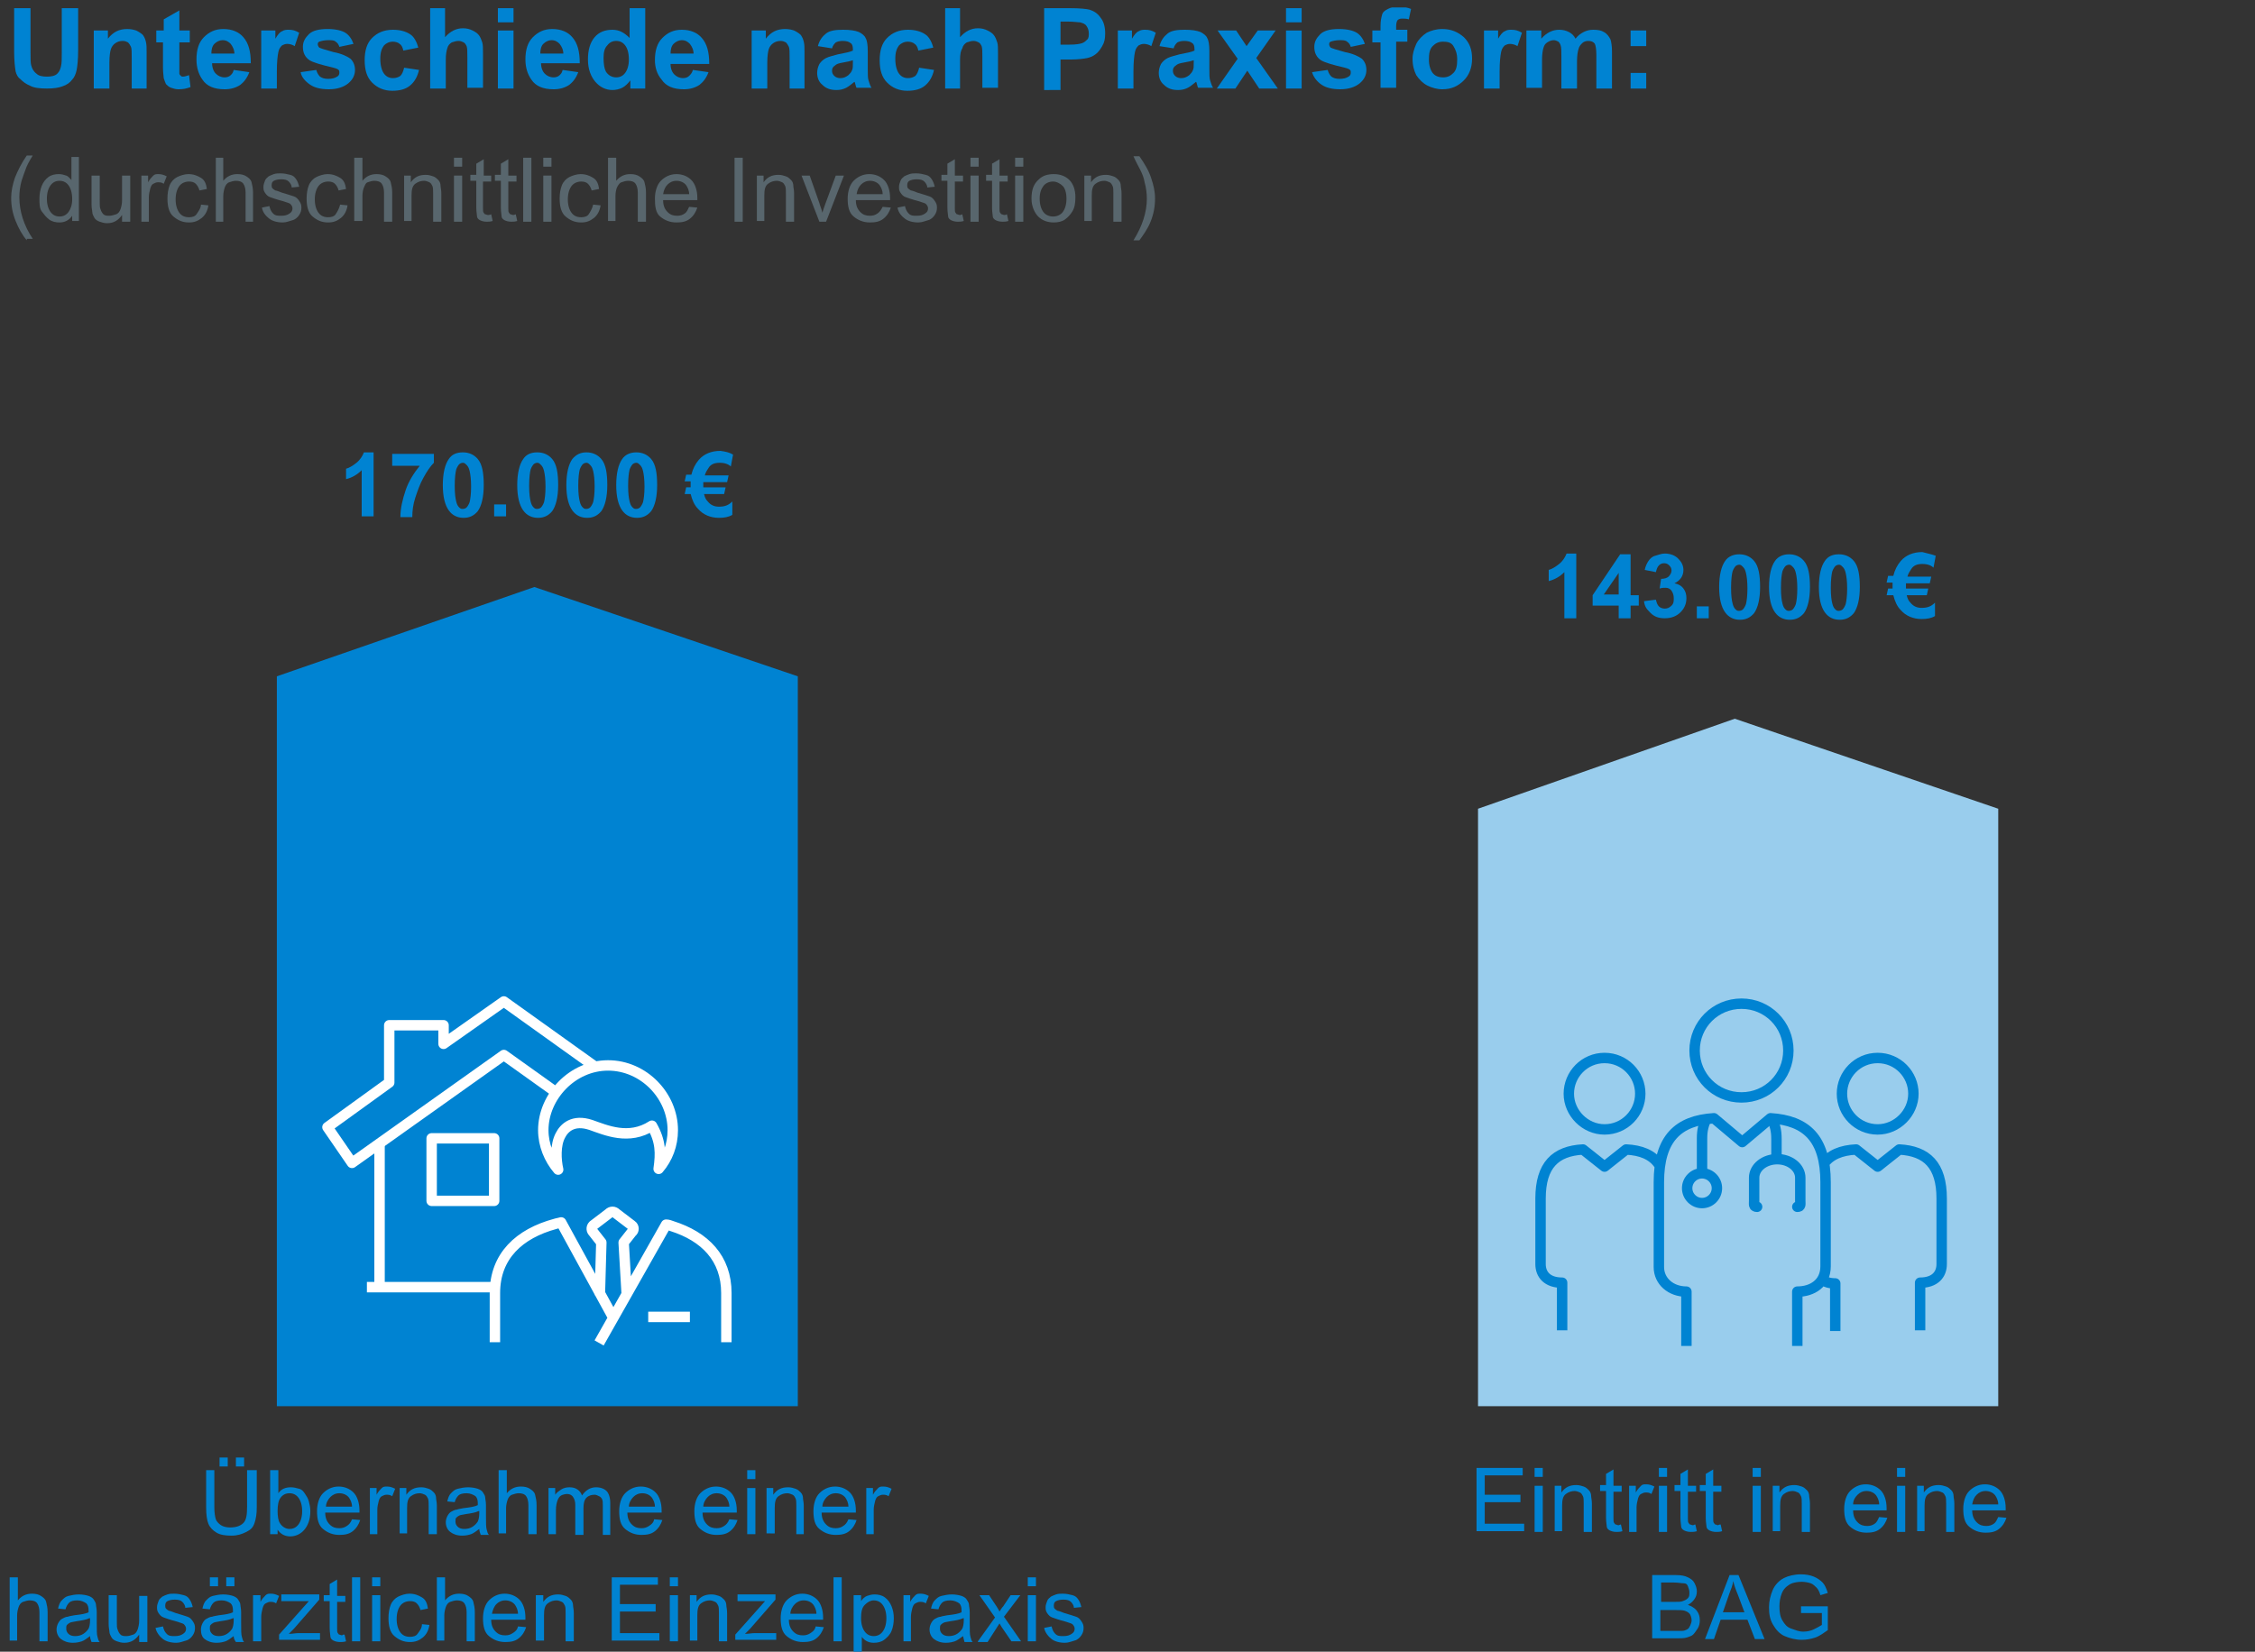 <?xml version="1.0" encoding="utf-8"?>
<!-- Generator: Adobe Illustrator 26.1.0, SVG Export Plug-In . SVG Version: 6.00 Build 0)  -->
<svg version="1.1" id="Ebene_1" xmlns="http://www.w3.org/2000/svg" xmlns:xlink="http://www.w3.org/1999/xlink" x="0px" y="0px"
	 viewBox="0 0 303 222" style="enable-background:new 0 0 303 222;" xml:space="preserve">
<rect x="0" y="0" width="303" height="222" fill="#333333" stroke="none"/>
<style type="text/css">
	.st0{clip-path:url(#SVGID_00000088825691124735501090000006878761297055687087_);}
	.st1{clip-path:url(#SVGID_00000055696743054087970070000017399014944696821168_);}
	.st2{enable-background:new    ;}
	.st3{fill:#0083D2;}
	.st4{clip-path:url(#SVGID_00000052794437710108789560000002977815489594762665_);}
	.st5{fill:#58666D;}
	.st6{clip-path:url(#SVGID_00000174569234908809115420000005578383788922086078_);}
	.st7{clip-path:url(#SVGID_00000121277667958566266190000009295288210305320322_);}
	.st8{clip-path:url(#SVGID_00000096779002938894607800000009001470054331328394_);fill:#99CDED;}
	
		.st9{clip-path:url(#SVGID_00000054241193846404630520000003274851544033788087_);fill:none;stroke:#0083D2;stroke-width:1.4;stroke-miterlimit:10;}
	
		.st10{clip-path:url(#SVGID_00000055695935198096522210000012777219333319008941_);fill:none;stroke:#0083D2;stroke-width:1.4;stroke-linecap:round;stroke-linejoin:round;stroke-miterlimit:10;}
	
		.st11{clip-path:url(#SVGID_00000107549359929103728170000002531177569285699514_);fill:none;stroke:#0083D2;stroke-width:1.4;stroke-miterlimit:10;}
	
		.st12{clip-path:url(#SVGID_00000040569420416309516990000004796651997488651673_);fill:none;stroke:#0083D2;stroke-width:1.4;stroke-linejoin:round;stroke-miterlimit:10;}
	.st13{clip-path:url(#SVGID_00000101808507613184903410000008198622651834409632_);}
	.st14{clip-path:url(#SVGID_00000016790750352567779990000009290053328572239243_);}
	.st15{clip-path:url(#SVGID_00000183939205330537778040000013672070299588029826_);}
	.st16{clip-path:url(#SVGID_00000091003993475888237020000009977771570943732365_);}
	.st17{clip-path:url(#SVGID_00000022528294976248409300000009360679124570610070_);}
	.st18{clip-path:url(#SVGID_00000070102815641991401820000006128491819590526088_);fill:#0083D2;}
	
		.st19{clip-path:url(#SVGID_00000049912096590708506320000012570993332198333829_);fill:none;stroke:#FFFFFF;stroke-width:1.4;stroke-linejoin:round;stroke-miterlimit:10;}
	.st20{clip-path:url(#SVGID_00000132058557919302693480000011764383244509890189_);}
	
		.st21{clip-path:url(#SVGID_00000116925632056584086510000003402910159984610987_);fill:none;stroke:#FFFFFF;stroke-width:1.4;stroke-linejoin:round;}
	
		.st22{clip-path:url(#SVGID_00000088842333932074345340000008703134553023639978_);fill:none;stroke:#FFFFFF;stroke-width:1.4;stroke-linejoin:round;stroke-miterlimit:10;}
	.st23{clip-path:url(#SVGID_00000031930123084960260390000012416498465304236687_);}
	.st24{clip-path:url(#SVGID_00000183217475802283183880000018227179894007909036_);}
	.st25{clip-path:url(#SVGID_00000039833797603431822990000013858298704411930531_);}
</style>
<g>
	<g>
		<defs>
			<rect id="SVGID_1_" x="-3.2" y="1" width="307.4" height="229.4"/>
		</defs>
		<clipPath id="SVGID_00000075127706165918964160000013113110832566526339_">
			<use xlink:href="#SVGID_1_"  style="overflow:visible;"/>
		</clipPath>
		<g style="clip-path:url(#SVGID_00000075127706165918964160000013113110832566526339_);">
			<g>
				<defs>
					<rect id="SVGID_00000031906619237677351120000013232772197527181458_" x="-3.2" y="1" width="307.4" height="229.4"/>
				</defs>
				<clipPath id="SVGID_00000021089683301092168880000011827937102609233831_">
					<use xlink:href="#SVGID_00000031906619237677351120000013232772197527181458_"  style="overflow:visible;"/>
				</clipPath>
				<g style="clip-path:url(#SVGID_00000021089683301092168880000011827937102609233831_);">
					<g class="st2">
						<path class="st3" d="M1.9,1.1h2.2V7c0,0.9,0,1.5,0.1,1.8c0.1,0.4,0.3,0.8,0.7,1.1c0.3,0.3,0.8,0.4,1.4,0.4
							c0.6,0,1.1-0.1,1.4-0.4C8,9.6,8.1,9.3,8.2,8.9s0.1-1,0.1-1.8V1.1h2.2v5.6c0,1.3-0.1,2.2-0.2,2.7s-0.3,1-0.6,1.3
							c-0.3,0.4-0.7,0.7-1.3,0.9c-0.5,0.2-1.2,0.3-2.1,0.3c-1,0-1.8-0.1-2.3-0.4c-0.5-0.2-0.9-0.5-1.3-0.9C2.4,10.4,2.2,10,2.1,9.6
							C2,9,1.9,8.1,1.9,6.9V1.1z"/>
						<path class="st3" d="M19.8,11.9h-2.1v-4c0-0.8,0-1.4-0.1-1.6c-0.1-0.2-0.2-0.4-0.4-0.6c-0.2-0.1-0.4-0.2-0.7-0.2
							c-0.4,0-0.7,0.1-1,0.3s-0.5,0.5-0.6,0.8s-0.2,0.9-0.2,1.8v3.5h-2.1V4.1h1.9v1.1c0.7-0.9,1.5-1.3,2.6-1.3
							c0.5,0,0.9,0.1,1.2,0.2c0.4,0.2,0.7,0.4,0.9,0.6c0.2,0.3,0.3,0.5,0.4,0.9s0.1,0.8,0.1,1.4V11.9z"/>
						<path class="st3" d="M25.5,4.1v1.6h-1.4v3.1c0,0.6,0,1,0,1.1c0,0.1,0.1,0.2,0.2,0.3c0.1,0.1,0.2,0.1,0.3,0.1
							c0.2,0,0.5-0.1,0.8-0.2l0.2,1.6c-0.5,0.2-1,0.3-1.6,0.3c-0.4,0-0.7-0.1-1-0.2c-0.3-0.1-0.5-0.3-0.7-0.5
							c-0.1-0.2-0.2-0.5-0.3-0.8c0-0.2-0.1-0.7-0.1-1.4V5.7h-0.9V4.1H22V2.6l2.1-1.2v2.7H25.5z"/>
						<path class="st3" d="M31.4,9.4l2.1,0.3c-0.3,0.8-0.7,1.3-1.2,1.7c-0.6,0.4-1.3,0.6-2.1,0.6c-1.4,0-2.4-0.4-3-1.3
							c-0.5-0.7-0.8-1.6-0.8-2.7c0-1.3,0.3-2.3,1-3c0.7-0.7,1.5-1.1,2.6-1.1c1.2,0,2.1,0.4,2.7,1.1c0.7,0.8,1,1.9,1,3.5h-5.2
							c0,0.6,0.2,1.1,0.5,1.4c0.3,0.3,0.7,0.5,1.2,0.5c0.3,0,0.6-0.1,0.8-0.3S31.3,9.8,31.4,9.4z M31.5,7.3c0-0.6-0.2-1-0.5-1.4
							c-0.3-0.3-0.6-0.5-1.1-0.5c-0.4,0-0.8,0.2-1.1,0.5s-0.4,0.8-0.4,1.3H31.5z"/>
						<path class="st3" d="M37.2,11.9h-2.1V4.1h1.9v1.1c0.3-0.5,0.6-0.9,0.9-1c0.3-0.2,0.6-0.2,0.9-0.2c0.5,0,0.9,0.1,1.4,0.4
							l-0.6,1.8c-0.3-0.2-0.7-0.3-1-0.3c-0.3,0-0.5,0.1-0.7,0.2c-0.2,0.2-0.4,0.4-0.5,0.9s-0.2,1.3-0.2,2.6V11.9z"/>
						<path class="st3" d="M40.4,9.7l2.1-0.3c0.1,0.4,0.3,0.7,0.5,0.9c0.3,0.2,0.6,0.3,1.1,0.3c0.5,0,0.9-0.1,1.2-0.3
							c0.2-0.1,0.3-0.3,0.3-0.5c0-0.2,0-0.3-0.1-0.4c-0.1-0.1-0.3-0.2-0.7-0.3c-1.7-0.4-2.7-0.7-3.2-1c-0.6-0.4-0.9-1-0.9-1.8
							c0-0.7,0.3-1.2,0.8-1.7s1.4-0.7,2.5-0.7c1.1,0,1.9,0.2,2.4,0.5s0.9,0.9,1.1,1.5l-1.9,0.4c-0.1-0.3-0.2-0.5-0.5-0.7
							c-0.2-0.2-0.6-0.2-1-0.2c-0.5,0-0.9,0.1-1.2,0.2c-0.2,0.1-0.2,0.2-0.2,0.4c0,0.1,0.1,0.3,0.2,0.4c0.2,0.1,0.8,0.3,1.9,0.6
							c1.1,0.2,1.9,0.6,2.3,0.9c0.4,0.4,0.6,0.9,0.6,1.5c0,0.7-0.3,1.3-0.9,1.8c-0.6,0.5-1.5,0.8-2.6,0.8c-1.1,0-1.9-0.2-2.5-0.6
							S40.5,10.4,40.4,9.7z"/>
						<path class="st3" d="M56.2,6.4l-2,0.4c-0.1-0.4-0.2-0.7-0.5-0.9c-0.2-0.2-0.6-0.3-0.9-0.3c-0.5,0-0.9,0.2-1.2,0.5
							c-0.3,0.4-0.5,0.9-0.5,1.8c0,0.9,0.2,1.6,0.5,2s0.7,0.6,1.2,0.6c0.4,0,0.7-0.1,1-0.3c0.2-0.2,0.4-0.6,0.5-1.1l2,0.3
							c-0.2,0.9-0.6,1.6-1.2,2.1c-0.6,0.5-1.4,0.7-2.4,0.7c-1.1,0-2-0.4-2.7-1.1c-0.7-0.7-1-1.7-1-3c0-1.3,0.3-2.3,1-3
							c0.7-0.7,1.6-1.1,2.8-1.1c0.9,0,1.7,0.2,2.3,0.6C55.6,4.9,56,5.6,56.2,6.4z"/>
						<path class="st3" d="M59.8,1.1v3.9c0.7-0.8,1.5-1.2,2.4-1.2c0.5,0,0.9,0.1,1.3,0.3s0.7,0.4,0.9,0.7c0.2,0.3,0.3,0.6,0.4,0.9
							c0.1,0.3,0.1,0.8,0.1,1.5v4.6h-2.1V7.8c0-0.8,0-1.3-0.1-1.6c-0.1-0.2-0.2-0.4-0.4-0.5c-0.2-0.1-0.4-0.2-0.7-0.2
							c-0.3,0-0.6,0.1-0.9,0.2c-0.3,0.2-0.5,0.4-0.6,0.8c-0.1,0.3-0.2,0.8-0.2,1.5v3.9h-2.1V1.1H59.8z"/>
						<path class="st3" d="M66.9,3V1.1H69V3H66.9z M66.9,11.9V4.1H69v7.8H66.9z"/>
						<path class="st3" d="M75.6,9.4l2.1,0.3c-0.3,0.8-0.7,1.3-1.2,1.7c-0.6,0.4-1.3,0.6-2.1,0.6c-1.4,0-2.4-0.4-3-1.3
							c-0.5-0.7-0.8-1.6-0.8-2.7c0-1.3,0.3-2.3,1-3c0.7-0.7,1.5-1.1,2.6-1.1c1.2,0,2.1,0.4,2.7,1.1c0.7,0.8,1,1.9,1,3.5h-5.2
							c0,0.6,0.2,1.1,0.5,1.4c0.3,0.3,0.7,0.5,1.2,0.5c0.3,0,0.6-0.1,0.8-0.3S75.5,9.8,75.6,9.4z M75.7,7.3c0-0.6-0.2-1-0.5-1.4
							c-0.3-0.3-0.6-0.5-1.1-0.5c-0.4,0-0.8,0.2-1.1,0.5s-0.4,0.8-0.4,1.3H75.7z"/>
						<path class="st3" d="M86.6,11.9h-1.9v-1.1c-0.3,0.4-0.7,0.8-1.1,1c-0.4,0.2-0.9,0.3-1.3,0.3c-0.9,0-1.7-0.4-2.3-1.1
							c-0.6-0.7-1-1.7-1-3c0-1.3,0.3-2.3,0.9-3c0.6-0.7,1.4-1,2.4-1c0.9,0,1.6,0.4,2.3,1.1V1.1h2.1V11.9z M81.1,7.8
							c0,0.8,0.1,1.4,0.3,1.8c0.3,0.5,0.8,0.8,1.4,0.8c0.5,0,0.9-0.2,1.2-0.6c0.3-0.4,0.5-1,0.5-1.8c0-0.9-0.2-1.5-0.5-1.9
							c-0.3-0.4-0.7-0.6-1.2-0.6c-0.5,0-0.9,0.2-1.2,0.6C81.2,6.5,81.1,7.1,81.1,7.8z"/>
						<path class="st3" d="M93.1,9.4l2.1,0.3c-0.3,0.8-0.7,1.3-1.2,1.7c-0.6,0.4-1.3,0.6-2.1,0.6c-1.4,0-2.4-0.4-3-1.3
							C88.3,10,88,9.1,88,8.1c0-1.3,0.3-2.3,1-3c0.7-0.7,1.5-1.1,2.6-1.1c1.2,0,2.1,0.4,2.7,1.1c0.7,0.8,1,1.9,1,3.5h-5.2
							c0,0.6,0.2,1.1,0.5,1.4c0.3,0.3,0.7,0.5,1.2,0.5c0.3,0,0.6-0.1,0.8-0.3S93,9.8,93.1,9.4z M93.2,7.3c0-0.6-0.2-1-0.5-1.4
							c-0.3-0.3-0.6-0.5-1.1-0.5c-0.4,0-0.8,0.2-1.1,0.5s-0.4,0.8-0.4,1.3H93.2z"/>
						<path class="st3" d="M108.2,11.9h-2.1v-4c0-0.8,0-1.4-0.1-1.6c-0.1-0.2-0.2-0.4-0.4-0.6c-0.2-0.1-0.4-0.2-0.7-0.2
							c-0.4,0-0.7,0.1-1,0.3s-0.5,0.5-0.6,0.8s-0.2,0.9-0.2,1.8v3.5h-2.1V4.1h1.9v1.1c0.7-0.9,1.5-1.3,2.6-1.3
							c0.5,0,0.9,0.1,1.2,0.2c0.4,0.2,0.7,0.4,0.9,0.6c0.2,0.3,0.3,0.5,0.4,0.9s0.1,0.8,0.1,1.4V11.9z"/>
						<path class="st3" d="M111.8,6.5l-1.9-0.3c0.2-0.8,0.6-1.3,1.1-1.7s1.3-0.5,2.3-0.5c0.9,0,1.6,0.1,2.1,0.3
							c0.4,0.2,0.8,0.5,0.9,0.8c0.2,0.3,0.3,0.9,0.3,1.8l0,2.4c0,0.7,0,1.2,0.1,1.5c0.1,0.3,0.2,0.7,0.4,1h-2
							c-0.1-0.1-0.1-0.3-0.2-0.6c0-0.1-0.1-0.2-0.1-0.2c-0.4,0.3-0.7,0.6-1.1,0.8c-0.4,0.2-0.8,0.3-1.3,0.3c-0.8,0-1.4-0.2-1.9-0.7
							c-0.5-0.4-0.7-1-0.7-1.6c0-0.4,0.1-0.8,0.3-1.2c0.2-0.3,0.5-0.6,0.9-0.8c0.4-0.2,0.9-0.3,1.6-0.5c1-0.2,1.6-0.3,2-0.5V6.6
							c0-0.4-0.1-0.7-0.3-0.8c-0.2-0.2-0.6-0.3-1.1-0.3c-0.4,0-0.7,0.1-0.9,0.2C112.1,5.9,111.9,6.1,111.8,6.5z M114.6,8.1
							c-0.3,0.1-0.7,0.2-1.3,0.3s-0.9,0.2-1.1,0.4c-0.3,0.2-0.4,0.4-0.4,0.7c0,0.3,0.1,0.5,0.3,0.7c0.2,0.2,0.5,0.3,0.8,0.3
							c0.4,0,0.7-0.1,1.1-0.4c0.2-0.2,0.4-0.4,0.5-0.7c0.1-0.2,0.1-0.5,0.1-1V8.1z"/>
						<path class="st3" d="M125.4,6.4l-2,0.4c-0.1-0.4-0.2-0.7-0.5-0.9c-0.2-0.2-0.6-0.3-0.9-0.3c-0.5,0-0.9,0.2-1.2,0.5
							c-0.3,0.4-0.5,0.9-0.5,1.8c0,0.9,0.2,1.6,0.5,2s0.7,0.6,1.2,0.6c0.4,0,0.7-0.1,1-0.3c0.2-0.2,0.4-0.6,0.5-1.1l2,0.3
							c-0.2,0.9-0.6,1.6-1.2,2.1c-0.6,0.5-1.4,0.7-2.4,0.7c-1.1,0-2-0.4-2.7-1.1c-0.7-0.7-1-1.7-1-3c0-1.3,0.3-2.3,1-3
							c0.7-0.7,1.6-1.1,2.8-1.1c0.9,0,1.7,0.2,2.3,0.6C124.8,4.9,125.2,5.6,125.4,6.4z"/>
						<path class="st3" d="M129,1.1v3.9c0.7-0.8,1.5-1.2,2.4-1.2c0.5,0,0.9,0.1,1.3,0.3s0.7,0.4,0.9,0.7c0.2,0.3,0.3,0.6,0.4,0.9
							c0.1,0.3,0.1,0.8,0.1,1.5v4.6H132V7.8c0-0.8,0-1.3-0.1-1.6c-0.1-0.2-0.2-0.4-0.4-0.5c-0.2-0.1-0.4-0.2-0.7-0.2
							c-0.3,0-0.6,0.1-0.9,0.2c-0.3,0.2-0.5,0.4-0.6,0.8C129.1,6.8,129,7.3,129,8v3.9H127V1.1H129z"/>
						<path class="st3" d="M140.3,11.9V1.1h3.5c1.3,0,2.2,0.1,2.6,0.2c0.6,0.2,1.1,0.5,1.5,1.1c0.4,0.5,0.6,1.2,0.6,2.1
							c0,0.7-0.1,1.2-0.4,1.7s-0.5,0.8-0.9,1.1c-0.4,0.3-0.7,0.4-1.1,0.5c-0.5,0.1-1.3,0.2-2.2,0.2h-1.4v4.1H140.3z M142.5,3v3h1.2
							c0.9,0,1.4-0.1,1.7-0.2c0.3-0.1,0.5-0.3,0.7-0.5c0.2-0.2,0.2-0.5,0.2-0.8c0-0.4-0.1-0.7-0.3-1s-0.5-0.4-0.9-0.5
							c-0.3,0-0.8-0.1-1.6-0.1H142.5z"/>
						<path class="st3" d="M152.3,11.9h-2.1V4.1h1.9v1.1c0.3-0.5,0.6-0.9,0.9-1c0.3-0.2,0.6-0.2,0.9-0.2c0.5,0,0.9,0.1,1.4,0.4
							l-0.6,1.8c-0.3-0.2-0.7-0.3-1-0.3c-0.3,0-0.5,0.1-0.7,0.2c-0.2,0.2-0.4,0.4-0.5,0.9s-0.2,1.3-0.2,2.6V11.9z"/>
						<path class="st3" d="M157.7,6.5l-1.9-0.3c0.2-0.8,0.6-1.3,1.1-1.7c0.5-0.4,1.3-0.5,2.3-0.5c0.9,0,1.6,0.1,2.1,0.3
							c0.4,0.2,0.8,0.5,0.9,0.8c0.2,0.3,0.3,0.9,0.3,1.8l0,2.4c0,0.7,0,1.2,0.1,1.5c0.1,0.3,0.2,0.7,0.4,1h-2
							c-0.1-0.1-0.1-0.3-0.2-0.6c0-0.1-0.1-0.2-0.1-0.2c-0.4,0.3-0.7,0.6-1.1,0.8c-0.4,0.2-0.8,0.3-1.3,0.3c-0.8,0-1.4-0.2-1.9-0.7
							c-0.5-0.4-0.7-1-0.7-1.6c0-0.4,0.1-0.8,0.3-1.2c0.2-0.3,0.5-0.6,0.9-0.8c0.4-0.2,0.9-0.3,1.6-0.5c1-0.2,1.6-0.3,2-0.5V6.6
							c0-0.4-0.1-0.7-0.3-0.8c-0.2-0.2-0.6-0.3-1.1-0.3c-0.4,0-0.7,0.1-0.9,0.2C158,5.9,157.8,6.1,157.7,6.5z M160.4,8.1
							c-0.3,0.1-0.7,0.2-1.3,0.3c-0.6,0.1-0.9,0.2-1.1,0.4c-0.3,0.2-0.4,0.4-0.4,0.7c0,0.3,0.1,0.5,0.3,0.7c0.2,0.2,0.5,0.3,0.8,0.3
							c0.4,0,0.7-0.1,1.1-0.4c0.2-0.2,0.4-0.4,0.5-0.7c0.1-0.2,0.1-0.5,0.1-1V8.1z"/>
						<path class="st3" d="M163.5,11.9l2.8-4l-2.7-3.8h2.5l1.4,2.1l1.5-2.1h2.4l-2.6,3.7l2.9,4.1h-2.5l-1.6-2.4l-1.6,2.4H163.5z"/>
						<path class="st3" d="M172.8,3V1.1h2.1V3H172.8z M172.8,11.9V4.1h2.1v7.8H172.8z"/>
						<path class="st3" d="M176.3,9.7l2.1-0.3c0.1,0.4,0.3,0.7,0.5,0.9c0.3,0.2,0.6,0.3,1.1,0.3c0.5,0,0.9-0.1,1.2-0.3
							c0.2-0.1,0.3-0.3,0.3-0.5c0-0.2,0-0.3-0.1-0.4c-0.1-0.1-0.3-0.2-0.7-0.3c-1.7-0.4-2.7-0.7-3.2-1c-0.6-0.4-0.9-1-0.9-1.8
							c0-0.7,0.3-1.2,0.8-1.7s1.4-0.7,2.5-0.7c1.1,0,1.9,0.2,2.4,0.5s0.9,0.9,1.1,1.5l-1.9,0.4c-0.1-0.3-0.2-0.5-0.5-0.7
							c-0.2-0.2-0.6-0.2-1-0.2c-0.5,0-0.9,0.1-1.2,0.2c-0.2,0.1-0.2,0.2-0.2,0.4c0,0.1,0.1,0.3,0.2,0.4c0.2,0.1,0.8,0.3,1.9,0.6
							c1.1,0.2,1.9,0.6,2.3,0.9c0.4,0.4,0.6,0.9,0.6,1.5c0,0.7-0.3,1.3-0.9,1.8c-0.6,0.5-1.5,0.8-2.6,0.8c-1.1,0-1.9-0.2-2.5-0.6
							S176.5,10.4,176.3,9.7z"/>
						<path class="st3" d="M184.4,4.1h1.1V3.5c0-0.7,0.1-1.1,0.2-1.5s0.4-0.6,0.8-0.8c0.4-0.2,0.8-0.3,1.4-0.3
							c0.6,0,1.2,0.1,1.7,0.3l-0.3,1.4c-0.3-0.1-0.6-0.1-0.9-0.1c-0.3,0-0.5,0.1-0.6,0.2c-0.1,0.1-0.2,0.4-0.2,0.8v0.5h1.5v1.6h-1.5
							v6.2h-2.1V5.7h-1.1V4.1z"/>
						<path class="st3" d="M189.8,7.9c0-0.7,0.2-1.3,0.5-2c0.3-0.6,0.8-1.1,1.4-1.5c0.6-0.3,1.3-0.5,2.1-0.5c1.2,0,2.1,0.4,2.9,1.1
							c0.8,0.8,1.1,1.7,1.1,2.9c0,1.2-0.4,2.2-1.1,2.9c-0.8,0.8-1.7,1.2-2.9,1.2c-0.7,0-1.4-0.2-2-0.5c-0.6-0.3-1.1-0.8-1.5-1.4
							C190,9.5,189.8,8.8,189.8,7.9z M192,8c0,0.8,0.2,1.4,0.5,1.8s0.8,0.6,1.4,0.6s1-0.2,1.4-0.6s0.5-1,0.5-1.8
							c0-0.8-0.2-1.3-0.5-1.8s-0.8-0.6-1.4-0.6s-1,0.2-1.4,0.6S192,7.2,192,8z"/>
						<path class="st3" d="M201.5,11.9h-2.1V4.1h1.9v1.1c0.3-0.5,0.6-0.9,0.9-1c0.3-0.2,0.6-0.2,0.9-0.2c0.5,0,0.9,0.1,1.4,0.4
							l-0.6,1.8c-0.3-0.2-0.7-0.3-1-0.3c-0.3,0-0.5,0.1-0.7,0.2c-0.2,0.2-0.4,0.4-0.5,0.9s-0.2,1.3-0.2,2.6V11.9z"/>
						<path class="st3" d="M205.2,4.1h1.9v1.1c0.7-0.8,1.5-1.2,2.4-1.2c0.5,0,0.9,0.1,1.3,0.3s0.7,0.5,0.9,0.9
							c0.3-0.4,0.7-0.7,1.1-0.9s0.8-0.3,1.3-0.3c0.6,0,1.1,0.1,1.4,0.3c0.4,0.2,0.7,0.6,0.9,1c0.1,0.3,0.2,0.9,0.2,1.6v5h-2.1V7.4
							c0-0.8-0.1-1.3-0.2-1.5c-0.2-0.3-0.5-0.4-0.9-0.4c-0.3,0-0.6,0.1-0.8,0.3s-0.4,0.4-0.5,0.8c-0.1,0.3-0.2,0.9-0.2,1.6v3.7h-2.1
							V7.6c0-0.8,0-1.2-0.1-1.5s-0.2-0.4-0.3-0.5c-0.2-0.1-0.4-0.2-0.6-0.2c-0.3,0-0.6,0.1-0.9,0.3s-0.4,0.4-0.5,0.7
							c-0.1,0.3-0.2,0.9-0.2,1.6v3.8h-2.1V4.1z"/>
						<path class="st3" d="M219.1,6.2V4.1h2.1v2.1H219.1z M219.1,11.9V9.8h2.1v2.1H219.1z"/>
					</g>
				</g>
			</g>
		</g>
	</g>
	<g>
		<defs>
			<rect id="SVGID_00000155861586203616045880000010618940325316925611_" x="-3.2" y="1" width="307.4" height="229.4"/>
		</defs>
		<clipPath id="SVGID_00000170280909509628193140000013657521140804622775_">
			<use xlink:href="#SVGID_00000155861586203616045880000010618940325316925611_"  style="overflow:visible;"/>
		</clipPath>
		<g style="clip-path:url(#SVGID_00000170280909509628193140000013657521140804622775_);">
			<g class="st2">
				<path class="st5" d="M3.6,32.3c-0.6-0.7-1.1-1.6-1.5-2.6s-0.6-2-0.6-3.1c0-0.9,0.2-1.8,0.5-2.7c0.4-1,0.9-2,1.6-3h0.8
					c-0.5,0.8-0.8,1.4-0.9,1.7c-0.2,0.5-0.4,1.1-0.6,1.7c-0.2,0.7-0.3,1.5-0.3,2.2c0,1.9,0.6,3.8,1.8,5.6H3.6z"/>
				<path class="st5" d="M9.7,29.8V29c-0.4,0.6-1,0.9-1.7,0.9c-0.5,0-1-0.1-1.4-0.4s-0.7-0.7-1-1.1s-0.3-1.1-0.3-1.7
					c0-0.6,0.1-1.2,0.3-1.7s0.5-0.9,0.9-1.2s0.9-0.4,1.4-0.4c0.4,0,0.7,0.1,1,0.2s0.5,0.4,0.7,0.6v-3.1h1v8.6H9.7z M6.3,26.7
					c0,0.8,0.2,1.4,0.5,1.8s0.7,0.6,1.2,0.6c0.5,0,0.9-0.2,1.2-0.6s0.5-1,0.5-1.7c0-0.9-0.2-1.5-0.5-1.9S8.5,24.3,8,24.3
					c-0.5,0-0.9,0.2-1.2,0.6S6.3,25.9,6.3,26.7z"/>
				<path class="st5" d="M16.4,29.8v-0.9c-0.5,0.7-1.1,1.1-2,1.1c-0.4,0-0.7-0.1-1-0.2s-0.6-0.3-0.7-0.5s-0.3-0.5-0.3-0.8
					c0-0.2-0.1-0.5-0.1-1v-3.9h1.1V27c0,0.6,0,0.9,0.1,1.1c0.1,0.3,0.2,0.5,0.4,0.7s0.5,0.2,0.8,0.2s0.6-0.1,0.9-0.2
					s0.5-0.4,0.6-0.7s0.2-0.7,0.2-1.2v-3.3h1.1v6.2H16.4z"/>
				<path class="st5" d="M19,29.8v-6.2h0.9v0.9c0.2-0.4,0.5-0.7,0.7-0.9s0.4-0.2,0.7-0.2c0.4,0,0.7,0.1,1.1,0.3l-0.4,1
					c-0.3-0.2-0.5-0.2-0.8-0.2c-0.2,0-0.4,0.1-0.6,0.2s-0.3,0.3-0.4,0.6c-0.1,0.4-0.2,0.8-0.2,1.2v3.3H19z"/>
				<path class="st5" d="M27,27.5l1,0.1c-0.1,0.7-0.4,1.3-0.9,1.7s-1,0.6-1.7,0.6c-0.9,0-1.5-0.3-2.1-0.8s-0.8-1.4-0.8-2.4
					c0-0.7,0.1-1.3,0.3-1.8s0.6-0.9,1-1.1s1-0.4,1.5-0.4c0.7,0,1.2,0.2,1.7,0.5s0.7,0.8,0.8,1.5l-1,0.2c-0.1-0.4-0.3-0.7-0.5-0.9
					s-0.5-0.3-0.9-0.3c-0.5,0-1,0.2-1.3,0.6s-0.5,1-0.5,1.8c0,0.8,0.2,1.4,0.5,1.8s0.7,0.6,1.3,0.6c0.4,0,0.8-0.1,1-0.4
					S27,28,27,27.5z"/>
				<path class="st5" d="M29,29.8v-8.6H30v3.1c0.5-0.6,1.1-0.9,1.9-0.9c0.5,0,0.9,0.1,1.2,0.3s0.6,0.4,0.7,0.8s0.2,0.8,0.2,1.4v3.9
					H33v-3.9c0-0.5-0.1-0.9-0.3-1.2s-0.6-0.4-1-0.4c-0.3,0-0.6,0.1-0.9,0.2s-0.5,0.4-0.6,0.7S30,25.9,30,26.4v3.4H29z"/>
				<path class="st5" d="M35.2,27.9l1-0.2c0.1,0.4,0.2,0.7,0.5,1s0.6,0.3,1.1,0.3c0.5,0,0.8-0.1,1.1-0.3s0.4-0.4,0.4-0.7
					c0-0.2-0.1-0.4-0.3-0.6c-0.1-0.1-0.5-0.2-1.1-0.4c-0.8-0.2-1.3-0.4-1.6-0.5s-0.5-0.3-0.7-0.6s-0.2-0.5-0.2-0.8
					c0-0.3,0.1-0.5,0.2-0.8s0.3-0.4,0.5-0.6c0.2-0.1,0.4-0.2,0.7-0.3s0.6-0.1,0.9-0.1c0.5,0,0.9,0.1,1.3,0.2s0.6,0.3,0.8,0.6
					s0.3,0.6,0.4,1l-1,0.1c0-0.3-0.2-0.6-0.4-0.8s-0.5-0.3-1-0.3c-0.5,0-0.8,0.1-1,0.2s-0.3,0.3-0.3,0.6c0,0.1,0,0.3,0.1,0.4
					c0.1,0.1,0.2,0.2,0.4,0.3c0.1,0,0.4,0.1,0.9,0.3c0.7,0.2,1.3,0.4,1.6,0.5s0.5,0.3,0.7,0.6s0.3,0.5,0.3,0.9c0,0.4-0.1,0.7-0.3,1
					s-0.5,0.6-0.9,0.7s-0.8,0.3-1.3,0.3c-0.8,0-1.4-0.2-1.8-0.5S35.3,28.6,35.2,27.9z"/>
				<path class="st5" d="M45.7,27.5l1,0.1c-0.1,0.7-0.4,1.3-0.9,1.7s-1,0.6-1.7,0.6c-0.9,0-1.5-0.3-2.1-0.8s-0.8-1.4-0.8-2.4
					c0-0.7,0.1-1.3,0.3-1.8s0.6-0.9,1-1.1s1-0.4,1.5-0.4c0.7,0,1.2,0.2,1.7,0.5s0.7,0.8,0.8,1.5l-1,0.2c-0.1-0.4-0.3-0.7-0.5-0.9
					s-0.5-0.3-0.9-0.3c-0.5,0-1,0.2-1.3,0.6s-0.5,1-0.5,1.8c0,0.8,0.2,1.4,0.5,1.8s0.7,0.6,1.3,0.6c0.4,0,0.8-0.1,1-0.4
					S45.6,28,45.7,27.5z"/>
				<path class="st5" d="M47.6,29.8v-8.6h1.1v3.1c0.5-0.6,1.1-0.9,1.9-0.9c0.5,0,0.9,0.1,1.2,0.3s0.6,0.4,0.7,0.8s0.2,0.8,0.2,1.4
					v3.9h-1.1v-3.9c0-0.5-0.1-0.9-0.3-1.2s-0.6-0.4-1-0.4c-0.3,0-0.6,0.1-0.9,0.2S49,25,48.9,25.2s-0.2,0.7-0.2,1.1v3.4H47.6z"/>
				<path class="st5" d="M54.3,29.8v-6.2h0.9v0.9c0.5-0.7,1.1-1,2-1c0.4,0,0.7,0.1,1,0.2s0.5,0.3,0.7,0.5s0.3,0.5,0.3,0.8
					c0,0.2,0.1,0.5,0.1,1v3.8h-1.1V26c0-0.4,0-0.8-0.1-1s-0.2-0.4-0.4-0.5s-0.5-0.2-0.7-0.2c-0.4,0-0.8,0.1-1.2,0.4
					s-0.5,0.8-0.5,1.6v3.4H54.3z"/>
				<path class="st5" d="M61,22.4v-1.2h1.1v1.2H61z M61,29.8v-6.2h1.1v6.2H61z"/>
				<path class="st5" d="M66,28.8l0.2,0.9c-0.3,0.1-0.6,0.1-0.8,0.1c-0.4,0-0.7-0.1-0.9-0.2s-0.4-0.3-0.4-0.5s-0.1-0.6-0.1-1.2v-3.6
					h-0.8v-0.8h0.8V22l1-0.6v2.2H66v0.8h-1.1V28c0,0.3,0,0.5,0.1,0.6s0.1,0.2,0.2,0.2s0.2,0.1,0.4,0.1C65.6,28.9,65.8,28.9,66,28.8z
					"/>
				<path class="st5" d="M69.3,28.8l0.2,0.9c-0.3,0.1-0.6,0.1-0.8,0.1c-0.4,0-0.7-0.1-0.9-0.2s-0.4-0.3-0.4-0.5s-0.1-0.6-0.1-1.2
					v-3.6h-0.8v-0.8h0.8V22l1-0.6v2.2h1.1v0.8h-1.1V28c0,0.3,0,0.5,0.1,0.6s0.1,0.2,0.2,0.2s0.2,0.1,0.4,0.1
					C68.9,28.9,69.1,28.9,69.3,28.8z"/>
				<path class="st5" d="M70.3,29.8v-8.6h1.1v8.6H70.3z"/>
				<path class="st5" d="M73,22.4v-1.2h1.1v1.2H73z M73,29.8v-6.2h1.1v6.2H73z"/>
				<path class="st5" d="M79.7,27.5l1,0.1c-0.1,0.7-0.4,1.3-0.9,1.7s-1,0.6-1.7,0.6c-0.9,0-1.5-0.3-2.1-0.8s-0.8-1.4-0.8-2.4
					c0-0.7,0.1-1.3,0.3-1.8s0.6-0.9,1-1.1s1-0.4,1.5-0.4c0.7,0,1.2,0.2,1.7,0.5s0.7,0.8,0.8,1.5l-1,0.2c-0.1-0.4-0.3-0.7-0.5-0.9
					s-0.5-0.3-0.9-0.3c-0.5,0-1,0.2-1.3,0.6s-0.5,1-0.5,1.8c0,0.8,0.2,1.4,0.5,1.8s0.7,0.6,1.3,0.6c0.4,0,0.8-0.1,1-0.4
					S79.6,28,79.7,27.5z"/>
				<path class="st5" d="M81.7,29.8v-8.6h1.1v3.1c0.5-0.6,1.1-0.9,1.9-0.9c0.5,0,0.9,0.1,1.2,0.3s0.6,0.4,0.7,0.8s0.2,0.8,0.2,1.4
					v3.9h-1.1v-3.9c0-0.5-0.1-0.9-0.3-1.2s-0.6-0.4-1-0.4c-0.3,0-0.6,0.1-0.9,0.2S83,25,82.9,25.2s-0.2,0.7-0.2,1.1v3.4H81.7z"/>
				<path class="st5" d="M92.6,27.8l1.1,0.1c-0.2,0.6-0.5,1.1-1,1.5s-1.1,0.5-1.8,0.5c-0.9,0-1.6-0.3-2.2-0.8S88,27.7,88,26.7
					c0-1,0.3-1.9,0.8-2.4s1.2-0.9,2.1-0.9c0.8,0,1.5,0.3,2,0.8s0.8,1.4,0.8,2.4c0,0.1,0,0.2,0,0.3h-4.6c0,0.7,0.2,1.2,0.6,1.6
					s0.8,0.5,1.3,0.5c0.4,0,0.7-0.1,1-0.3S92.4,28.2,92.6,27.8z M89.1,26.1h3.5c0-0.5-0.2-0.9-0.4-1.2c-0.3-0.4-0.8-0.6-1.3-0.6
					c-0.5,0-0.9,0.2-1.2,0.5S89.2,25.5,89.1,26.1z"/>
				<path class="st5" d="M98.7,29.8v-8.6h1.1v8.6H98.7z"/>
				<path class="st5" d="M101.7,29.8v-6.2h0.9v0.9c0.5-0.7,1.1-1,2-1c0.4,0,0.7,0.1,1,0.2s0.5,0.3,0.7,0.5s0.3,0.5,0.3,0.8
					c0,0.2,0.1,0.5,0.1,1v3.8h-1.1V26c0-0.4,0-0.8-0.1-1s-0.2-0.4-0.4-0.5s-0.5-0.2-0.7-0.2c-0.4,0-0.8,0.1-1.2,0.4
					s-0.5,0.8-0.5,1.6v3.4H101.7z"/>
				<path class="st5" d="M110.1,29.8l-2.4-6.2h1.1l1.3,3.7c0.1,0.4,0.3,0.8,0.4,1.3c0.1-0.3,0.2-0.7,0.4-1.2l1.4-3.8h1.1l-2.4,6.2
					H110.1z"/>
				<path class="st5" d="M118.6,27.8l1.1,0.1c-0.2,0.6-0.5,1.1-1,1.5s-1.1,0.5-1.8,0.5c-0.9,0-1.6-0.3-2.2-0.8s-0.8-1.3-0.8-2.4
					c0-1,0.3-1.9,0.8-2.4s1.2-0.9,2.1-0.9c0.8,0,1.5,0.3,2,0.8s0.8,1.4,0.8,2.4c0,0.1,0,0.2,0,0.3h-4.6c0,0.7,0.2,1.2,0.6,1.6
					s0.8,0.5,1.3,0.5c0.4,0,0.7-0.1,1-0.3S118.4,28.2,118.6,27.8z M115.1,26.1h3.5c0-0.5-0.2-0.9-0.4-1.2c-0.3-0.4-0.8-0.6-1.3-0.6
					c-0.5,0-0.9,0.2-1.2,0.5S115.2,25.5,115.1,26.1z"/>
				<path class="st5" d="M120.6,27.9l1-0.2c0.1,0.4,0.2,0.7,0.5,1s0.6,0.3,1.1,0.3c0.5,0,0.8-0.1,1.1-0.3s0.4-0.4,0.4-0.7
					c0-0.2-0.1-0.4-0.3-0.6c-0.1-0.1-0.5-0.2-1.1-0.4c-0.8-0.2-1.3-0.4-1.6-0.5s-0.5-0.3-0.7-0.6s-0.2-0.5-0.2-0.8
					c0-0.3,0.1-0.5,0.2-0.8s0.3-0.4,0.5-0.6c0.2-0.1,0.4-0.2,0.7-0.3s0.6-0.1,0.9-0.1c0.5,0,0.9,0.1,1.3,0.2s0.6,0.3,0.8,0.6
					s0.3,0.6,0.4,1l-1,0.1c0-0.3-0.2-0.6-0.4-0.8s-0.5-0.3-1-0.3c-0.5,0-0.8,0.1-1,0.2s-0.3,0.3-0.3,0.6c0,0.1,0,0.3,0.1,0.4
					c0.1,0.1,0.2,0.2,0.4,0.3c0.1,0,0.4,0.1,0.9,0.3c0.7,0.2,1.3,0.4,1.6,0.5s0.5,0.3,0.7,0.6s0.3,0.5,0.3,0.9c0,0.4-0.1,0.7-0.3,1
					s-0.5,0.6-0.9,0.7s-0.8,0.3-1.3,0.3c-0.8,0-1.4-0.2-1.8-0.5S120.7,28.6,120.6,27.9z"/>
				<path class="st5" d="M129.3,28.8l0.2,0.9c-0.3,0.1-0.6,0.1-0.8,0.1c-0.4,0-0.7-0.1-0.9-0.2s-0.4-0.3-0.4-0.5s-0.1-0.6-0.1-1.2
					v-3.6h-0.8v-0.8h0.8V22l1-0.6v2.2h1.1v0.8h-1.1V28c0,0.3,0,0.5,0.1,0.6s0.1,0.2,0.2,0.2s0.2,0.1,0.4,0.1
					C129,28.9,129.1,28.9,129.3,28.8z"/>
				<path class="st5" d="M130.4,22.4v-1.2h1.1v1.2H130.4z M130.4,29.8v-6.2h1.1v6.2H130.4z"/>
				<path class="st5" d="M135.3,28.8l0.2,0.9c-0.3,0.1-0.6,0.1-0.8,0.1c-0.4,0-0.7-0.1-0.9-0.2s-0.4-0.3-0.4-0.5s-0.1-0.6-0.1-1.2
					v-3.6h-0.8v-0.8h0.8V22l1-0.6v2.2h1.1v0.8h-1.1V28c0,0.3,0,0.5,0.1,0.6s0.1,0.2,0.2,0.2s0.2,0.1,0.4,0.1
					C135,28.9,135.1,28.9,135.3,28.8z"/>
				<path class="st5" d="M136.4,22.4v-1.2h1.1v1.2H136.4z M136.4,29.8v-6.2h1.1v6.2H136.4z"/>
				<path class="st5" d="M138.6,26.7c0-1.2,0.3-2,1-2.6c0.5-0.5,1.2-0.7,2-0.7c0.9,0,1.6,0.3,2.1,0.8s0.8,1.3,0.8,2.3
					c0,0.8-0.1,1.4-0.4,1.9s-0.6,0.8-1,1.1s-1,0.4-1.5,0.4c-0.9,0-1.6-0.3-2.1-0.8S138.6,27.7,138.6,26.7z M139.7,26.7
					c0,0.8,0.2,1.4,0.5,1.8s0.8,0.6,1.3,0.6c0.5,0,1-0.2,1.3-0.6s0.5-1,0.5-1.8c0-0.8-0.2-1.4-0.5-1.7s-0.8-0.6-1.3-0.6
					c-0.5,0-1,0.2-1.3,0.6S139.7,25.9,139.7,26.7z"/>
				<path class="st5" d="M145.7,29.8v-6.2h0.9v0.9c0.5-0.7,1.1-1,2-1c0.4,0,0.7,0.1,1,0.2s0.5,0.3,0.7,0.5s0.3,0.5,0.3,0.8
					c0,0.2,0.1,0.5,0.1,1v3.8h-1.1V26c0-0.4,0-0.8-0.1-1s-0.2-0.4-0.4-0.5s-0.5-0.2-0.7-0.2c-0.4,0-0.8,0.1-1.2,0.4
					s-0.5,0.8-0.5,1.6v3.4H145.7z"/>
				<path class="st5" d="M153.1,32.3h-0.8c1.2-1.9,1.8-3.8,1.8-5.6c0-0.7-0.1-1.5-0.3-2.2c-0.1-0.6-0.3-1.1-0.6-1.7
					c-0.2-0.4-0.5-0.9-0.9-1.8h0.8c0.7,1,1.3,2,1.6,3c0.3,0.9,0.5,1.7,0.5,2.7c0,1.1-0.2,2.1-0.6,3.1S153.6,31.6,153.1,32.3z"/>
			</g>
		</g>
	</g>
	<g>
		<defs>
			<rect id="SVGID_00000021101294252345988330000015115341315796834735_" x="-3.2" y="1" width="307.4" height="229.4"/>
		</defs>
		<clipPath id="SVGID_00000096742805813833686270000010760681020130431908_">
			<use xlink:href="#SVGID_00000021101294252345988330000015115341315796834735_"  style="overflow:visible;"/>
		</clipPath>
		<g style="clip-path:url(#SVGID_00000096742805813833686270000010760681020130431908_);">
			<g>
				<defs>
					<rect id="SVGID_00000065772638959339423250000017886077989614115234_" x="-3.2" y="1" width="307.4" height="229.4"/>
				</defs>
				<clipPath id="SVGID_00000034084990247151395930000008123555205962257570_">
					<use xlink:href="#SVGID_00000065772638959339423250000017886077989614115234_"  style="overflow:visible;"/>
				</clipPath>
				<g style="clip-path:url(#SVGID_00000034084990247151395930000008123555205962257570_);">
					<g>
						<g>
							<defs>
								<rect id="SVGID_00000030457731060370445510000002469155939238317244_" x="189.6" y="89.6" width="88" height="100.4"/>
							</defs>
							<clipPath id="SVGID_00000149382280834071032840000008667150632415036057_">
								<use xlink:href="#SVGID_00000030457731060370445510000002469155939238317244_"  style="overflow:visible;"/>
							</clipPath>
							<polygon style="clip-path:url(#SVGID_00000149382280834071032840000008667150632415036057_);fill:#99CDED;" points="
								198.6,108.7 198.6,189 268.5,189 268.5,108.7 233.1,96.6 							"/>
						</g>
					</g>
				</g>
			</g>
			<g>
				<defs>
					<rect id="SVGID_00000048463201996350041110000011875390715076673710_" x="-3.2" y="1" width="307.4" height="229.4"/>
				</defs>
				<clipPath id="SVGID_00000034769173353323037760000016635460191032380299_">
					<use xlink:href="#SVGID_00000048463201996350041110000011875390715076673710_"  style="overflow:visible;"/>
				</clipPath>
				
					<path style="clip-path:url(#SVGID_00000034769173353323037760000016635460191032380299_);fill:none;stroke:#0083D2;stroke-width:1.4;stroke-miterlimit:10;" d="
					M238.1,150.3c0.4,1,0.6,1.6,0.6,2.8v2.8 M229.3,150.3c-0.4,0.9-0.6,1.6-0.6,2.7v4.7"/>
			</g>
			<g>
				<defs>
					<rect id="SVGID_00000148639802930411832170000012133251690447159438_" x="-3.2" y="1" width="307.4" height="229.4"/>
				</defs>
				<clipPath id="SVGID_00000063624856352538616180000009919696916229006995_">
					<use xlink:href="#SVGID_00000148639802930411832170000012133251690447159438_"  style="overflow:visible;"/>
				</clipPath>
				
					<path style="clip-path:url(#SVGID_00000063624856352538616180000009919696916229006995_);fill:none;stroke:#0083D2;stroke-width:1.4;stroke-linecap:round;stroke-linejoin:round;stroke-miterlimit:10;" d="
					M241.5,162.2c0.5,0,0.4-0.3,0.4-0.8v-3.1c0-1.4-1.4-2.5-3.1-2.5c-1.7,0-3.1,1.1-3.1,2.5v3.1c0,0.5-0.1,0.8,0.4,0.8"/>
			</g>
			<g>
				<defs>
					<rect id="SVGID_00000179628517619336514650000004661622728856969106_" x="-3.2" y="1" width="307.4" height="229.4"/>
				</defs>
				<clipPath id="SVGID_00000163068549980482189590000003600585084554128546_">
					<use xlink:href="#SVGID_00000179628517619336514650000004661622728856969106_"  style="overflow:visible;"/>
				</clipPath>
				
					<path style="clip-path:url(#SVGID_00000163068549980482189590000003600585084554128546_);fill:none;stroke:#0083D2;stroke-width:1.4;stroke-miterlimit:10;" d="
					M230.7,159.7c0,1.1-0.9,2-2,2s-2-0.9-2-2s0.9-2,2-2C229.8,157.7,230.7,158.6,230.7,159.7z"/>
			</g>
			<g>
				<defs>
					<rect id="SVGID_00000146484189949522033810000001649813426319556749_" x="-3.2" y="1" width="307.4" height="229.4"/>
				</defs>
				<clipPath id="SVGID_00000163055553203344029450000004241216342501148842_">
					<use xlink:href="#SVGID_00000146484189949522033810000001649813426319556749_"  style="overflow:visible;"/>
				</clipPath>
				
					<path style="clip-path:url(#SVGID_00000163055553203344029450000004241216342501148842_);fill:none;stroke:#0083D2;stroke-width:1.4;stroke-linejoin:round;stroke-miterlimit:10;" d="
					M215.6,151.8c2.7,0,4.8-2.2,4.8-4.8s-2.1-4.8-4.8-4.8s-4.8,2.2-4.8,4.8C210.8,149.6,213,151.8,215.6,151.8z M209.9,178.8v-6.4
					c-2,0-2.9-1.1-2.9-2.5v-8.8c0-4.5,2-6.4,5.7-6.6l2.9,2.3l2.9-2.3c2,0.1,3.5,0.7,4.4,2 M252.3,151.8c-2.7,0-4.8-2.2-4.8-4.8
					s2.1-4.8,4.8-4.8s4.8,2.2,4.8,4.8C257.1,149.6,254.9,151.8,252.3,151.8z M244.7,171.9c0.5,0.4,1.1,0.6,1.9,0.6v6.4 M258,178.8
					v-6.4c2,0,2.9-1.1,2.9-2.5v-8.8c0-4.5-2-6.4-5.7-6.6l-2.9,2.3l-2.9-2.3c-2,0.1-3.5,0.7-4.4,2 M234,147.5c3.5,0,6.3-2.8,6.3-6.3
					s-2.8-6.3-6.3-6.3c-3.5,0-6.3,2.8-6.3,6.3S230.5,147.5,234,147.5z M226.6,180.9v-7.3c-2.1,0-3.7-1.4-3.7-3.3v-11.4
					c0-5.9,2.6-8.3,7.4-8.6l3.8,3.2l3.8-3.2c4.8,0.3,7.4,2.7,7.4,8.6v11.3c0,2.3-1.8,3.4-3.8,3.4l0,7.3"/>
			</g>
		</g>
	</g>
	<g>
		<defs>
			<rect id="SVGID_00000090995008178980111310000003955271573881846406_" x="-3.2" y="1" width="307.4" height="229.4"/>
		</defs>
		<clipPath id="SVGID_00000060716786616714708490000006538160034877211324_">
			<use xlink:href="#SVGID_00000090995008178980111310000003955271573881846406_"  style="overflow:visible;"/>
		</clipPath>
		<g style="clip-path:url(#SVGID_00000060716786616714708490000006538160034877211324_);">
			<g class="st2">
				<path class="st3" d="M211.8,83.1h-1.6v-6.2c-0.6,0.6-1.3,1-2.1,1.2v-1.5c0.4-0.1,0.9-0.4,1.4-0.8s0.8-0.9,1-1.4h1.3V83.1z"/>
				<path class="st3" d="M217.5,83.1v-1.7H214V80l3.7-5.5h1.4V80h1.1v1.4h-1.1v1.7H217.5z M217.5,80V77l-2,2.9H217.5z"/>
				<path class="st3" d="M220.9,80.8l1.6-0.2c0.1,0.4,0.2,0.7,0.4,0.9s0.5,0.3,0.8,0.3c0.3,0,0.6-0.1,0.9-0.4s0.3-0.6,0.3-1
					c0-0.4-0.1-0.7-0.3-1s-0.5-0.4-0.8-0.4c-0.2,0-0.5,0-0.8,0.1l0.2-1.3c0.4,0,0.8-0.1,1-0.3s0.4-0.5,0.4-0.8
					c0-0.3-0.1-0.5-0.3-0.7s-0.4-0.3-0.7-0.3c-0.3,0-0.5,0.1-0.7,0.3s-0.3,0.5-0.4,0.9l-1.5-0.3c0.1-0.5,0.3-0.9,0.5-1.2
					s0.5-0.6,0.9-0.7s0.8-0.3,1.3-0.3c0.8,0,1.5,0.3,1.9,0.8c0.4,0.4,0.6,0.9,0.6,1.4c0,0.8-0.4,1.4-1.2,1.8
					c0.5,0.1,0.9,0.3,1.2,0.7s0.4,0.8,0.4,1.3c0,0.8-0.3,1.4-0.8,1.9s-1.2,0.8-2.1,0.8c-0.8,0-1.4-0.2-1.9-0.7S221,81.6,220.9,80.8z
					"/>
				<path class="st3" d="M228,83.1v-1.6h1.6v1.6H228z"/>
				<path class="st3" d="M233.7,74.5c0.8,0,1.5,0.3,2,0.9c0.6,0.7,0.8,1.9,0.8,3.5c0,1.6-0.3,2.8-0.8,3.5c-0.5,0.6-1.1,0.9-1.9,0.9
					c-0.8,0-1.5-0.3-2-1s-0.8-1.8-0.8-3.4c0-1.6,0.3-2.8,0.8-3.5C232.2,74.8,232.9,74.5,233.7,74.5z M233.7,75.9
					c-0.2,0-0.4,0.1-0.5,0.2s-0.3,0.4-0.4,0.7c-0.1,0.4-0.2,1.1-0.2,2.2s0.1,1.7,0.2,2.1s0.2,0.6,0.4,0.8s0.3,0.2,0.5,0.2
					s0.4-0.1,0.5-0.2s0.3-0.4,0.4-0.7c0.1-0.4,0.2-1.1,0.2-2.1s-0.1-1.7-0.2-2.1s-0.2-0.6-0.4-0.8S233.9,75.9,233.7,75.9z"/>
				<path class="st3" d="M240.4,74.5c0.8,0,1.5,0.3,2,0.9c0.6,0.7,0.8,1.9,0.8,3.5c0,1.6-0.3,2.8-0.8,3.5c-0.5,0.6-1.1,0.9-1.9,0.9
					c-0.8,0-1.5-0.3-2-1s-0.8-1.8-0.8-3.4c0-1.6,0.3-2.8,0.8-3.5C238.9,74.8,239.6,74.5,240.4,74.5z M240.4,75.9
					c-0.2,0-0.4,0.1-0.5,0.2s-0.3,0.4-0.4,0.7c-0.1,0.4-0.2,1.1-0.2,2.2s0.1,1.7,0.2,2.1s0.2,0.6,0.4,0.8s0.3,0.2,0.5,0.2
					s0.4-0.1,0.5-0.2s0.3-0.4,0.4-0.7c0.1-0.4,0.2-1.1,0.2-2.1s-0.1-1.7-0.2-2.1s-0.2-0.6-0.4-0.8S240.6,75.9,240.4,75.9z"/>
				<path class="st3" d="M247.1,74.5c0.8,0,1.5,0.3,2,0.9c0.6,0.7,0.8,1.9,0.8,3.5c0,1.6-0.3,2.8-0.8,3.5c-0.5,0.6-1.1,0.9-1.9,0.9
					c-0.8,0-1.5-0.3-2-1s-0.8-1.8-0.8-3.4c0-1.6,0.3-2.8,0.8-3.5C245.6,74.8,246.2,74.5,247.1,74.5z M247.1,75.9
					c-0.2,0-0.4,0.1-0.5,0.2s-0.3,0.4-0.4,0.7c-0.1,0.4-0.2,1.1-0.2,2.2s0.1,1.7,0.2,2.1s0.2,0.6,0.4,0.8s0.3,0.2,0.5,0.2
					s0.4-0.1,0.5-0.2s0.3-0.4,0.4-0.7c0.1-0.4,0.2-1.1,0.2-2.1s-0.1-1.7-0.2-2.1s-0.2-0.6-0.4-0.8S247.3,75.9,247.1,75.9z"/>
				<path class="st3" d="M260.1,74.7l-0.3,1.6c-0.3-0.3-0.8-0.5-1.5-0.5s-1.2,0.2-1.5,0.7c-0.2,0.3-0.4,0.6-0.5,1h3.2l-0.2,0.9h-3.2
					c0,0.1,0,0.2,0,0.3c0,0.1,0,0.3,0,0.4h3l-0.2,0.9h-2.7c0.1,0.4,0.2,0.7,0.5,1c0.4,0.5,0.9,0.7,1.5,0.7c0.8,0,1.3-0.2,1.8-0.7
					v1.8c-0.5,0.3-1.1,0.4-1.8,0.4c-1.1,0-2.1-0.4-2.8-1.2c-0.5-0.5-0.8-1.2-1-2h-0.9l0.2-0.9h0.6c0-0.1,0-0.2,0-0.3
					c0-0.2,0-0.3,0-0.5h-0.8l0.2-0.9h0.7c0.2-0.8,0.5-1.4,1-2c0.7-0.8,1.7-1.2,2.9-1.2C259,74.4,259.6,74.5,260.1,74.7z"/>
			</g>
		</g>
	</g>
	<g>
		<defs>
			<rect id="SVGID_00000065788195827650213390000000634895673772066983_" x="-3.2" y="1" width="307.4" height="229.4"/>
		</defs>
		<clipPath id="SVGID_00000032642029447279911910000012818045832493918870_">
			<use xlink:href="#SVGID_00000065788195827650213390000000634895673772066983_"  style="overflow:visible;"/>
		</clipPath>
		<g style="clip-path:url(#SVGID_00000032642029447279911910000012818045832493918870_);">
			<g class="st2">
				<path class="st3" d="M198.4,205.9v-8.6h6.2v1h-5.1v2.6h4.8v1h-4.8v2.9h5.3v1H198.4z"/>
				<path class="st3" d="M206.2,198.5v-1.2h1.1v1.2H206.2z M206.2,205.9v-6.2h1.1v6.2H206.2z"/>
				<path class="st3" d="M208.9,205.9v-6.2h0.9v0.9c0.5-0.7,1.1-1,2-1c0.4,0,0.7,0.1,1,0.2s0.5,0.3,0.7,0.5s0.3,0.5,0.3,0.8
					c0,0.2,0.1,0.5,0.1,1v3.8h-1.1v-3.8c0-0.4,0-0.8-0.1-1s-0.2-0.4-0.4-0.5s-0.5-0.2-0.7-0.2c-0.4,0-0.8,0.1-1.2,0.4
					s-0.5,0.8-0.5,1.6v3.4H208.9z"/>
				<path class="st3" d="M217.8,204.9l0.2,0.9c-0.3,0.1-0.6,0.1-0.8,0.1c-0.4,0-0.7-0.1-0.9-0.2s-0.4-0.3-0.4-0.5s-0.1-0.6-0.1-1.2
					v-3.6H215v-0.8h0.8v-1.5l1-0.6v2.2h1.1v0.8h-1.1v3.6c0,0.3,0,0.5,0.1,0.6s0.1,0.2,0.2,0.2s0.2,0.1,0.4,0.1
					C217.5,205,217.7,204.9,217.8,204.9z"/>
				<path class="st3" d="M218.9,205.9v-6.2h0.9v0.9c0.2-0.4,0.5-0.7,0.7-0.9s0.4-0.2,0.7-0.2c0.4,0,0.7,0.1,1.1,0.3l-0.4,1
					c-0.3-0.2-0.5-0.2-0.8-0.2c-0.2,0-0.4,0.1-0.6,0.2s-0.3,0.3-0.4,0.6c-0.1,0.4-0.2,0.8-0.2,1.2v3.3H218.9z"/>
				<path class="st3" d="M222.9,198.5v-1.2h1.1v1.2H222.9z M222.9,205.9v-6.2h1.1v6.2H222.9z"/>
				<path class="st3" d="M227.8,204.9l0.2,0.9c-0.3,0.1-0.6,0.1-0.8,0.1c-0.4,0-0.7-0.1-0.9-0.2s-0.4-0.3-0.4-0.5s-0.1-0.6-0.1-1.2
					v-3.6H225v-0.8h0.8v-1.5l1-0.6v2.2h1.1v0.8h-1.1v3.6c0,0.3,0,0.5,0.1,0.6s0.1,0.2,0.2,0.2s0.2,0.1,0.4,0.1
					C227.5,205,227.7,204.9,227.8,204.9z"/>
				<path class="st3" d="M231.2,204.9l0.2,0.9c-0.3,0.1-0.6,0.1-0.8,0.1c-0.4,0-0.7-0.1-0.9-0.2s-0.4-0.3-0.4-0.5s-0.1-0.6-0.1-1.2
					v-3.6h-0.8v-0.8h0.8v-1.5l1-0.6v2.2h1.1v0.8h-1.1v3.6c0,0.3,0,0.5,0.1,0.6s0.1,0.2,0.2,0.2s0.2,0.1,0.4,0.1
					C230.8,205,231,204.9,231.2,204.9z"/>
				<path class="st3" d="M235.5,198.5v-1.2h1.1v1.2H235.5z M235.5,205.9v-6.2h1.1v6.2H235.5z"/>
				<path class="st3" d="M238.2,205.9v-6.2h0.9v0.9c0.5-0.7,1.1-1,2-1c0.4,0,0.7,0.1,1,0.2s0.5,0.3,0.7,0.5s0.3,0.5,0.3,0.8
					c0,0.2,0.1,0.5,0.1,1v3.8h-1.1v-3.8c0-0.4,0-0.8-0.1-1s-0.2-0.4-0.4-0.5s-0.5-0.2-0.7-0.2c-0.4,0-0.8,0.1-1.2,0.4
					s-0.5,0.8-0.5,1.6v3.4H238.2z"/>
				<path class="st3" d="M252.5,203.9l1.1,0.1c-0.2,0.6-0.5,1.1-1,1.5s-1.1,0.5-1.8,0.5c-0.9,0-1.6-0.3-2.2-0.8s-0.8-1.3-0.8-2.4
					c0-1,0.3-1.9,0.8-2.4s1.2-0.9,2.1-0.9c0.8,0,1.5,0.3,2,0.8s0.8,1.4,0.8,2.4c0,0.1,0,0.2,0,0.3H249c0,0.7,0.2,1.2,0.6,1.6
					s0.8,0.5,1.3,0.5c0.4,0,0.7-0.1,1-0.3S252.3,204.3,252.5,203.9z M249,202.2h3.5c0-0.5-0.2-0.9-0.4-1.2c-0.3-0.4-0.8-0.6-1.3-0.6
					c-0.5,0-0.9,0.2-1.2,0.5S249,201.6,249,202.2z"/>
				<path class="st3" d="M254.9,198.5v-1.2h1.1v1.2H254.9z M254.9,205.9v-6.2h1.1v6.2H254.9z"/>
				<path class="st3" d="M257.6,205.9v-6.2h0.9v0.9c0.5-0.7,1.1-1,2-1c0.4,0,0.7,0.1,1,0.2s0.5,0.3,0.7,0.5s0.3,0.5,0.3,0.8
					c0,0.2,0.1,0.5,0.1,1v3.8h-1.1v-3.8c0-0.4,0-0.8-0.1-1s-0.2-0.4-0.4-0.5s-0.5-0.2-0.7-0.2c-0.4,0-0.8,0.1-1.2,0.4
					s-0.5,0.8-0.5,1.6v3.4H257.6z"/>
				<path class="st3" d="M268.5,203.9l1.1,0.1c-0.2,0.6-0.5,1.1-1,1.5s-1.1,0.5-1.8,0.5c-0.9,0-1.6-0.3-2.2-0.8s-0.8-1.3-0.8-2.4
					c0-1,0.3-1.9,0.8-2.4s1.2-0.9,2.1-0.9c0.8,0,1.5,0.3,2,0.8s0.8,1.4,0.8,2.4c0,0.1,0,0.2,0,0.3H265c0,0.7,0.2,1.2,0.6,1.6
					s0.8,0.5,1.3,0.5c0.4,0,0.7-0.1,1-0.3S268.3,204.3,268.5,203.9z M265,202.2h3.5c0-0.5-0.2-0.9-0.4-1.2c-0.3-0.4-0.8-0.6-1.3-0.6
					c-0.5,0-0.9,0.2-1.2,0.5S265.1,201.6,265,202.2z"/>
			</g>
		</g>
	</g>
	<g>
		<defs>
			<rect id="SVGID_00000143587211850436456450000012697385763060313996_" x="-3.2" y="1" width="307.4" height="229.4"/>
		</defs>
		<clipPath id="SVGID_00000050643907536730180060000000943499491618237370_">
			<use xlink:href="#SVGID_00000143587211850436456450000012697385763060313996_"  style="overflow:visible;"/>
		</clipPath>
		<g style="clip-path:url(#SVGID_00000050643907536730180060000000943499491618237370_);">
			<g class="st2">
				<path class="st3" d="M222,220.3v-8.6h3.2c0.7,0,1.2,0.1,1.6,0.3s0.7,0.4,0.9,0.8s0.3,0.7,0.3,1.1c0,0.4-0.1,0.7-0.3,1
					s-0.5,0.6-0.9,0.8c0.5,0.2,0.9,0.4,1.2,0.8s0.4,0.8,0.4,1.3c0,0.4-0.1,0.8-0.3,1.1s-0.4,0.6-0.6,0.8s-0.6,0.3-0.9,0.4
					s-0.8,0.1-1.4,0.1H222z M223.1,215.3h1.9c0.5,0,0.9,0,1.1-0.1c0.3-0.1,0.5-0.2,0.7-0.4s0.2-0.4,0.2-0.8c0-0.3-0.1-0.5-0.2-0.8
					s-0.3-0.4-0.6-0.4s-0.7-0.1-1.3-0.1h-1.7V215.3z M223.1,219.2h2.1c0.4,0,0.6,0,0.8,0c0.3,0,0.5-0.1,0.7-0.2s0.3-0.3,0.4-0.5
					s0.2-0.5,0.2-0.7c0-0.3-0.1-0.6-0.2-0.8s-0.4-0.4-0.7-0.5s-0.7-0.1-1.3-0.1h-2V219.2z"/>
				<path class="st3" d="M229.1,220.3l3.3-8.6h1.2l3.5,8.6h-1.3l-1-2.6h-3.6l-0.9,2.6H229.1z M231.5,216.7h2.9l-0.9-2.4
					c-0.3-0.7-0.5-1.3-0.6-1.8c-0.1,0.6-0.3,1.1-0.5,1.6L231.5,216.7z"/>
				<path class="st3" d="M242,216.9v-1l3.6,0v3.2c-0.6,0.4-1.1,0.8-1.7,1s-1.2,0.3-1.8,0.3c-0.8,0-1.6-0.2-2.3-0.5s-1.2-0.9-1.6-1.6
					s-0.5-1.4-0.5-2.3c0-0.8,0.2-1.6,0.5-2.3s0.9-1.3,1.5-1.6s1.4-0.5,2.3-0.5c0.6,0,1.2,0.1,1.7,0.3s0.9,0.5,1.2,0.8
					s0.5,0.8,0.7,1.4l-1,0.3c-0.1-0.4-0.3-0.8-0.5-1s-0.5-0.5-0.8-0.6s-0.8-0.2-1.2-0.2c-0.5,0-1,0.1-1.3,0.2s-0.7,0.4-0.9,0.6
					s-0.4,0.5-0.5,0.8c-0.2,0.5-0.3,1.1-0.3,1.7c0,0.8,0.1,1.4,0.4,1.9s0.6,0.9,1.2,1.1s1,0.4,1.6,0.4c0.5,0,1-0.1,1.4-0.3
					s0.8-0.4,1.1-0.6v-1.6H242z"/>
			</g>
		</g>
	</g>
	<g>
		<defs>
			<rect id="SVGID_00000148650083095661467130000007400940731171363216_" x="-3.2" y="1" width="307.4" height="229.4"/>
		</defs>
		<clipPath id="SVGID_00000175303599515432283680000003610046131683108797_">
			<use xlink:href="#SVGID_00000148650083095661467130000007400940731171363216_"  style="overflow:visible;"/>
		</clipPath>
		<g style="clip-path:url(#SVGID_00000175303599515432283680000003610046131683108797_);">
			<g>
				<defs>
					<rect id="SVGID_00000003082127973103132220000001979789440931293862_" x="-3.2" y="1" width="307.4" height="229.4"/>
				</defs>
				<clipPath id="SVGID_00000102527428636385536380000004509709328151943084_">
					<use xlink:href="#SVGID_00000003082127973103132220000001979789440931293862_"  style="overflow:visible;"/>
				</clipPath>
				<g style="clip-path:url(#SVGID_00000102527428636385536380000004509709328151943084_);">
					<g>
						<g>
							<defs>
								<rect id="SVGID_00000048495434113605332070000016177756354823071627_" x="28.2" y="71.9" width="88" height="118.2"/>
							</defs>
							<clipPath id="SVGID_00000151530289777192766810000002210630248396231584_">
								<use xlink:href="#SVGID_00000048495434113605332070000016177756354823071627_"  style="overflow:visible;"/>
							</clipPath>
							<polygon style="clip-path:url(#SVGID_00000151530289777192766810000002210630248396231584_);fill:#0083D2;" points="
								37.2,90.9 37.2,189 107.2,189 107.2,90.9 71.8,78.9 							"/>
						</g>
					</g>
				</g>
			</g>
		</g>
	</g>
	<g>
		<defs>
			<rect id="SVGID_00000142152319099098390810000009253131687990044579_" x="-3.2" y="1" width="307.4" height="229.4"/>
		</defs>
		<clipPath id="SVGID_00000070828619282582742260000005852955450006596796_">
			<use xlink:href="#SVGID_00000142152319099098390810000009253131687990044579_"  style="overflow:visible;"/>
		</clipPath>
		
			<path style="clip-path:url(#SVGID_00000070828619282582742260000005852955450006596796_);fill:none;stroke:#FFFFFF;stroke-width:1.4;stroke-linejoin:round;stroke-miterlimit:10;" d="
			M51,153.6v19.1 M49.3,173h17.1 M66.4,161.4h-8.4V153h8.4V161.4z"/>
	</g>
	<g>
		<defs>
			<rect id="SVGID_00000168801794376601259840000000744596525933897651_" x="-3.2" y="1" width="307.4" height="229.4"/>
		</defs>
		<clipPath id="SVGID_00000083072089091427250060000016607647236355120020_">
			<use xlink:href="#SVGID_00000168801794376601259840000000744596525933897651_"  style="overflow:visible;"/>
		</clipPath>
		<g style="clip-path:url(#SVGID_00000083072089091427250060000016607647236355120020_);">
			<g>
				<defs>
					<rect id="SVGID_00000075132927879943402990000000741329955544061110_" x="-3.2" y="1" width="307.4" height="229.4"/>
				</defs>
				<clipPath id="SVGID_00000163759194584347934270000015910227903661926574_">
					<use xlink:href="#SVGID_00000075132927879943402990000000741329955544061110_"  style="overflow:visible;"/>
				</clipPath>
				
					<path style="clip-path:url(#SVGID_00000163759194584347934270000015910227903661926574_);fill:none;stroke:#FFFFFF;stroke-width:1.4;stroke-linejoin:round;" d="
					M87.1,177h5.6 M82.4,177.1l-7-12.8c-0.3,0.1-0.5,0.1-0.8,0.2c-4.8,1.3-8.1,4.3-8.1,9.3v6.6 M97.6,180.4v-6.6
					c0-4.7-2.9-7.6-7.3-9c-0.3-0.1-0.5-0.2-0.8-0.2l-9,15.9 M90.4,151.9c0-4.6-3.9-8.7-8.7-8.7s-8.7,4.2-8.7,8.7c0,2,0.8,3.9,2,5.3
					c-0.3-1.3-0.4-3.3,0.3-4.6c0.5-1,1.7-2.2,4.1-1.4c2,0.7,5.1,2.1,8.2,0.1c1.2,2.1,1.2,3.7,0.9,5.8
					C89.7,155.7,90.4,153.9,90.4,151.9z M84.2,173.8l-0.4-6.8l1.1-1.4c0.3-0.2,0.3-0.7,0-0.9l-2.1-1.6c-0.3-0.3-0.7-0.3-1,0
					l-2.1,1.6c-0.3,0.3-0.2,0.7,0,0.9l1.1,1.4l-0.2,7.1"/>
			</g>
		</g>
	</g>
	<g>
		<defs>
			<rect id="SVGID_00000019678312461656260170000008573577349040573347_" x="-3.2" y="1" width="307.4" height="229.4"/>
		</defs>
		<clipPath id="SVGID_00000113333613103869243610000002979175801370147734_">
			<use xlink:href="#SVGID_00000019678312461656260170000008573577349040573347_"  style="overflow:visible;"/>
		</clipPath>
		
			<polyline style="clip-path:url(#SVGID_00000113333613103869243610000002979175801370147734_);fill:none;stroke:#FFFFFF;stroke-width:1.4;stroke-linejoin:round;stroke-miterlimit:10;" points="
			80,143.4 67.7,134.6 59.6,140.3 59.6,137.8 52.3,137.8 52.3,145.5 44,151.5 47.3,156.3 67.7,141.8 74.7,146.8 		"/>
	</g>
	<g>
		<defs>
			<rect id="SVGID_00000180363455607986274850000001188620287111403706_" x="-3.2" y="1" width="307.4" height="229.4"/>
		</defs>
		<clipPath id="SVGID_00000150092561729697324190000014423894310420477375_">
			<use xlink:href="#SVGID_00000180363455607986274850000001188620287111403706_"  style="overflow:visible;"/>
		</clipPath>
		<g style="clip-path:url(#SVGID_00000150092561729697324190000014423894310420477375_);">
			<g class="st2">
				<path class="st3" d="M50.2,69.4h-1.6v-6.2c-0.6,0.6-1.3,1-2.1,1.2V63c0.4-0.1,0.9-0.4,1.4-0.8s0.8-0.9,1-1.4h1.3V69.4z"/>
				<path class="st3" d="M52.7,62.5V61h5.6v1.2c-0.5,0.5-0.9,1.1-1.4,2s-0.8,1.8-1.1,2.7s-0.4,1.8-0.4,2.6h-1.6
					c0-1.2,0.3-2.4,0.7-3.6s1.1-2.3,1.9-3.3H52.7z"/>
				<path class="st3" d="M62.2,60.8c0.8,0,1.5,0.3,2,0.9c0.6,0.7,0.8,1.9,0.8,3.5c0,1.6-0.3,2.8-0.8,3.5c-0.5,0.6-1.1,0.9-1.9,0.9
					c-0.8,0-1.5-0.3-2-1s-0.8-1.8-0.8-3.4c0-1.6,0.3-2.8,0.8-3.5C60.7,61.1,61.3,60.8,62.2,60.8z M62.2,62.2c-0.2,0-0.4,0.1-0.5,0.2
					s-0.3,0.4-0.4,0.7c-0.1,0.4-0.2,1.1-0.2,2.2s0.1,1.7,0.2,2.1s0.2,0.6,0.4,0.8s0.3,0.2,0.5,0.2s0.4-0.1,0.5-0.2s0.3-0.4,0.4-0.7
					c0.1-0.4,0.2-1.1,0.2-2.1s-0.1-1.7-0.2-2.1s-0.2-0.6-0.4-0.8S62.4,62.2,62.2,62.2z"/>
				<path class="st3" d="M66.4,69.4v-1.6H68v1.6H66.4z"/>
				<path class="st3" d="M72.2,60.8c0.8,0,1.5,0.3,2,0.9c0.6,0.7,0.8,1.9,0.8,3.5c0,1.6-0.3,2.8-0.8,3.5c-0.5,0.6-1.1,0.9-1.9,0.9
					c-0.8,0-1.5-0.3-2-1s-0.8-1.8-0.8-3.4c0-1.6,0.3-2.8,0.8-3.5C70.7,61.1,71.3,60.8,72.2,60.8z M72.2,62.2c-0.2,0-0.4,0.1-0.5,0.2
					s-0.3,0.4-0.4,0.7c-0.1,0.4-0.2,1.1-0.2,2.2s0.1,1.7,0.2,2.1s0.2,0.6,0.4,0.8s0.3,0.2,0.5,0.2s0.4-0.1,0.5-0.2s0.3-0.4,0.4-0.7
					c0.1-0.4,0.2-1.1,0.2-2.1s-0.1-1.7-0.2-2.1s-0.2-0.6-0.4-0.8S72.4,62.2,72.2,62.2z"/>
				<path class="st3" d="M78.8,60.8c0.8,0,1.5,0.3,2,0.9c0.6,0.7,0.8,1.9,0.8,3.5c0,1.6-0.3,2.8-0.8,3.5c-0.5,0.6-1.1,0.9-1.9,0.9
					c-0.8,0-1.5-0.3-2-1s-0.8-1.8-0.8-3.4c0-1.6,0.3-2.8,0.8-3.5C77.4,61.1,78,60.8,78.8,60.8z M78.8,62.2c-0.2,0-0.4,0.1-0.5,0.2
					s-0.3,0.4-0.4,0.7c-0.1,0.4-0.2,1.1-0.2,2.2s0.1,1.7,0.2,2.1s0.2,0.6,0.4,0.8s0.3,0.2,0.5,0.2s0.4-0.1,0.5-0.2s0.3-0.4,0.4-0.7
					c0.1-0.4,0.2-1.1,0.2-2.1s-0.1-1.7-0.2-2.1s-0.2-0.6-0.4-0.8S79,62.2,78.8,62.2z"/>
				<path class="st3" d="M85.5,60.8c0.8,0,1.5,0.3,2,0.9c0.6,0.7,0.8,1.9,0.8,3.5c0,1.6-0.3,2.8-0.8,3.5c-0.5,0.6-1.1,0.9-1.9,0.9
					c-0.8,0-1.5-0.3-2-1s-0.8-1.8-0.8-3.4c0-1.6,0.3-2.8,0.8-3.5C84,61.1,84.7,60.8,85.5,60.8z M85.5,62.2c-0.2,0-0.4,0.1-0.5,0.2
					s-0.3,0.4-0.4,0.7c-0.1,0.4-0.2,1.1-0.2,2.2s0.1,1.7,0.2,2.1s0.2,0.6,0.4,0.8s0.3,0.2,0.5,0.2s0.4-0.1,0.5-0.2s0.3-0.4,0.4-0.7
					c0.1-0.4,0.2-1.1,0.2-2.1s-0.1-1.7-0.2-2.1s-0.2-0.6-0.4-0.8S85.7,62.2,85.5,62.2z"/>
				<path class="st3" d="M98.5,61.1l-0.3,1.6c-0.3-0.3-0.8-0.5-1.5-0.5s-1.2,0.2-1.5,0.7c-0.2,0.3-0.4,0.6-0.5,1h3.2l-0.2,0.9h-3.2
					c0,0.1,0,0.2,0,0.3c0,0.1,0,0.3,0,0.4h3l-0.2,0.9h-2.7c0.1,0.4,0.2,0.7,0.5,1c0.4,0.5,0.9,0.7,1.5,0.7c0.8,0,1.3-0.2,1.8-0.7
					v1.8c-0.5,0.3-1.1,0.4-1.8,0.4c-1.1,0-2.1-0.4-2.8-1.2c-0.5-0.5-0.8-1.2-1-2H92l0.2-0.9h0.6c0-0.1,0-0.2,0-0.3
					c0-0.2,0-0.3,0-0.5H92l0.2-0.9h0.7c0.2-0.8,0.5-1.4,1-2c0.7-0.8,1.7-1.2,2.9-1.2C97.5,60.7,98,60.8,98.5,61.1z"/>
			</g>
		</g>
	</g>
	<g>
		<defs>
			<rect id="SVGID_00000134955794617272247870000008957475462232430486_" x="-3.2" y="1" width="307.4" height="229.4"/>
		</defs>
		<clipPath id="SVGID_00000044880173900759546880000006804574581579973817_">
			<use xlink:href="#SVGID_00000134955794617272247870000008957475462232430486_"  style="overflow:visible;"/>
		</clipPath>
		<g style="clip-path:url(#SVGID_00000044880173900759546880000006804574581579973817_);">
			<g class="st2">
				<path class="st3" d="M33.4,197.6h1.1v5c0,0.9-0.1,1.5-0.3,2.1s-0.5,0.9-1.1,1.2s-1.2,0.5-2,0.5c-0.8,0-1.5-0.1-2-0.4
					s-0.9-0.7-1.1-1.2s-0.3-1.2-0.3-2.2v-5h1.1v5c0,0.7,0.1,1.3,0.2,1.6s0.4,0.6,0.7,0.8s0.8,0.3,1.2,0.3c0.8,0,1.4-0.2,1.8-0.6
					s0.5-1.1,0.5-2.2V197.6z M29.5,197.1v-1.2h1.1v1.2H29.5z M31.7,197.1v-1.2h1.1v1.2H31.7z"/>
				<path class="st3" d="M37.3,206.2h-1v-8.6h1.1v3.1c0.4-0.6,1-0.8,1.7-0.8c0.4,0,0.7,0.1,1.1,0.2s0.6,0.4,0.8,0.7s0.4,0.6,0.5,1
					s0.2,0.8,0.2,1.3c0,1.1-0.3,1.9-0.8,2.5s-1.2,0.9-1.9,0.9c-0.7,0-1.3-0.3-1.7-0.9V206.2z M37.3,203.1c0,0.7,0.1,1.3,0.3,1.6
					c0.3,0.5,0.8,0.8,1.3,0.8c0.5,0,0.9-0.2,1.2-0.6s0.5-1,0.5-1.8c0-0.8-0.2-1.4-0.5-1.8s-0.7-0.6-1.2-0.6c-0.5,0-0.9,0.2-1.2,0.6
					S37.3,202.3,37.3,203.1z"/>
				<path class="st3" d="M47.3,204.2l1.1,0.1c-0.2,0.6-0.5,1.1-1,1.5s-1.1,0.5-1.8,0.5c-0.9,0-1.6-0.3-2.2-0.8s-0.8-1.3-0.8-2.4
					c0-1,0.3-1.9,0.8-2.4s1.2-0.9,2.1-0.9c0.8,0,1.5,0.3,2,0.8s0.8,1.4,0.8,2.4c0,0.1,0,0.2,0,0.3h-4.6c0,0.7,0.2,1.2,0.6,1.6
					s0.8,0.5,1.3,0.5c0.4,0,0.7-0.1,1-0.3S47.1,204.7,47.3,204.2z M43.8,202.5h3.5c0-0.5-0.2-0.9-0.4-1.2c-0.3-0.4-0.8-0.6-1.3-0.6
					c-0.5,0-0.9,0.2-1.2,0.5S43.8,202,43.8,202.5z"/>
				<path class="st3" d="M49.7,206.2V200h0.9v0.9c0.2-0.4,0.5-0.7,0.7-0.9s0.4-0.2,0.7-0.2c0.4,0,0.7,0.1,1.1,0.3l-0.4,1
					c-0.3-0.2-0.5-0.2-0.8-0.2c-0.2,0-0.4,0.1-0.6,0.2s-0.3,0.3-0.4,0.6c-0.1,0.4-0.2,0.8-0.2,1.2v3.3H49.7z"/>
				<path class="st3" d="M53.7,206.2V200h0.9v0.9c0.5-0.7,1.1-1,2-1c0.4,0,0.7,0.1,1,0.2s0.5,0.3,0.7,0.5s0.3,0.5,0.3,0.8
					c0,0.2,0.1,0.5,0.1,1v3.8h-1.1v-3.8c0-0.4,0-0.8-0.1-1s-0.2-0.4-0.4-0.5s-0.5-0.2-0.7-0.2c-0.4,0-0.8,0.1-1.2,0.4
					s-0.5,0.8-0.5,1.6v3.4H53.7z"/>
				<path class="st3" d="M64.4,205.5c-0.4,0.3-0.8,0.6-1.1,0.7s-0.7,0.2-1.2,0.2c-0.7,0-1.2-0.2-1.6-0.5s-0.6-0.8-0.6-1.3
					c0-0.3,0.1-0.6,0.2-0.8s0.3-0.5,0.5-0.6s0.5-0.3,0.8-0.3c0.2-0.1,0.5-0.1,0.9-0.2c0.9-0.1,1.5-0.2,1.9-0.4c0-0.1,0-0.2,0-0.3
					c0-0.4-0.1-0.7-0.3-0.9c-0.3-0.2-0.7-0.4-1.2-0.4c-0.5,0-0.9,0.1-1.1,0.3s-0.4,0.5-0.5,0.9l-1-0.1c0.1-0.4,0.2-0.8,0.5-1.1
					s0.5-0.5,0.9-0.6s0.9-0.2,1.4-0.2c0.5,0,1,0.1,1.3,0.2s0.6,0.3,0.7,0.5s0.3,0.4,0.3,0.7c0,0.2,0.1,0.5,0.1,1v1.4
					c0,1,0,1.6,0.1,1.9s0.1,0.5,0.3,0.7h-1.1C64.5,206,64.4,205.8,64.4,205.5z M64.3,203.1c-0.4,0.2-1,0.3-1.7,0.4
					c-0.4,0.1-0.7,0.1-0.9,0.2s-0.3,0.2-0.4,0.3s-0.1,0.3-0.1,0.5c0,0.3,0.1,0.5,0.3,0.7s0.5,0.3,0.9,0.3c0.4,0,0.8-0.1,1.1-0.3
					s0.5-0.4,0.7-0.7c0.1-0.2,0.2-0.6,0.2-1.1V203.1z"/>
				<path class="st3" d="M67,206.2v-8.6h1.1v3.1c0.5-0.6,1.1-0.9,1.9-0.9c0.5,0,0.9,0.1,1.2,0.3s0.6,0.4,0.7,0.8s0.2,0.8,0.2,1.4
					v3.9H71v-3.9c0-0.5-0.1-0.9-0.3-1.2s-0.6-0.4-1-0.4c-0.3,0-0.6,0.1-0.9,0.2s-0.5,0.4-0.6,0.7s-0.2,0.7-0.2,1.1v3.4H67z"/>
				<path class="st3" d="M73.7,206.2V200h0.9v0.9c0.2-0.3,0.5-0.5,0.8-0.7s0.7-0.3,1.1-0.3c0.5,0,0.8,0.1,1.1,0.3s0.5,0.5,0.6,0.8
					c0.5-0.7,1.1-1.1,1.9-1.1c0.6,0,1.1,0.2,1.4,0.5s0.5,0.9,0.5,1.6v4.3h-1v-3.9c0-0.4,0-0.7-0.1-0.9s-0.2-0.3-0.4-0.4
					s-0.4-0.2-0.6-0.2c-0.4,0-0.8,0.1-1.1,0.4s-0.4,0.8-0.4,1.4v3.6h-1.1v-4c0-0.5-0.1-0.8-0.3-1.1s-0.5-0.4-0.8-0.4
					c-0.3,0-0.6,0.1-0.8,0.2s-0.4,0.4-0.5,0.7s-0.2,0.7-0.2,1.3v3.2H73.7z"/>
				<path class="st3" d="M87.9,204.2l1.1,0.1c-0.2,0.6-0.5,1.1-1,1.5s-1.1,0.5-1.8,0.5c-0.9,0-1.6-0.3-2.2-0.8s-0.8-1.3-0.8-2.4
					c0-1,0.3-1.9,0.8-2.4s1.2-0.9,2.1-0.9c0.8,0,1.5,0.3,2,0.8s0.8,1.4,0.8,2.4c0,0.1,0,0.2,0,0.3h-4.6c0,0.7,0.2,1.2,0.6,1.6
					s0.8,0.5,1.3,0.5c0.4,0,0.7-0.1,1-0.3S87.8,204.7,87.9,204.2z M84.5,202.5H88c0-0.5-0.2-0.9-0.4-1.2c-0.3-0.4-0.8-0.6-1.3-0.6
					c-0.5,0-0.9,0.2-1.2,0.5S84.5,202,84.5,202.5z"/>
				<path class="st3" d="M98,204.2l1.1,0.1c-0.2,0.6-0.5,1.1-1,1.5s-1.1,0.5-1.8,0.5c-0.9,0-1.6-0.3-2.2-0.8s-0.8-1.3-0.8-2.4
					c0-1,0.3-1.9,0.8-2.4s1.2-0.9,2.1-0.9c0.8,0,1.5,0.3,2,0.8s0.8,1.4,0.8,2.4c0,0.1,0,0.2,0,0.3h-4.6c0,0.7,0.2,1.2,0.6,1.6
					s0.8,0.5,1.3,0.5c0.4,0,0.7-0.1,1-0.3S97.8,204.7,98,204.2z M94.5,202.5H98c0-0.5-0.2-0.9-0.4-1.2c-0.3-0.4-0.8-0.6-1.3-0.6
					c-0.5,0-0.9,0.2-1.2,0.5S94.5,202,94.5,202.5z"/>
				<path class="st3" d="M100.4,198.8v-1.2h1.1v1.2H100.4z M100.4,206.2V200h1.1v6.2H100.4z"/>
				<path class="st3" d="M103,206.2V200h0.9v0.9c0.5-0.7,1.1-1,2-1c0.4,0,0.7,0.1,1,0.2s0.5,0.3,0.7,0.5s0.3,0.5,0.3,0.8
					c0,0.2,0.1,0.5,0.1,1v3.8H107v-3.8c0-0.4,0-0.8-0.1-1s-0.2-0.4-0.4-0.5s-0.5-0.2-0.7-0.2c-0.4,0-0.8,0.1-1.2,0.4
					s-0.5,0.8-0.5,1.6v3.4H103z"/>
				<path class="st3" d="M114,204.2l1.1,0.1c-0.2,0.6-0.5,1.1-1,1.5s-1.1,0.5-1.8,0.5c-0.9,0-1.6-0.3-2.2-0.8s-0.8-1.3-0.8-2.4
					c0-1,0.3-1.9,0.8-2.4s1.2-0.9,2.1-0.9c0.8,0,1.5,0.3,2,0.8s0.8,1.4,0.8,2.4c0,0.1,0,0.2,0,0.3h-4.6c0,0.7,0.2,1.2,0.6,1.6
					s0.8,0.5,1.3,0.5c0.4,0,0.7-0.1,1-0.3S113.8,204.7,114,204.2z M110.5,202.5h3.5c0-0.5-0.2-0.9-0.4-1.2c-0.3-0.4-0.8-0.6-1.3-0.6
					c-0.5,0-0.9,0.2-1.2,0.5S110.5,202,110.5,202.5z"/>
				<path class="st3" d="M116.4,206.2V200h0.9v0.9c0.2-0.4,0.5-0.7,0.7-0.9s0.4-0.2,0.7-0.2c0.4,0,0.7,0.1,1.1,0.3l-0.4,1
					c-0.3-0.2-0.5-0.2-0.8-0.2c-0.2,0-0.4,0.1-0.6,0.2s-0.3,0.3-0.4,0.6c-0.1,0.4-0.2,0.8-0.2,1.2v3.3H116.4z"/>
			</g>
		</g>
	</g>
	<g>
		<defs>
			<rect id="SVGID_00000128456184593712037850000011186102952504071343_" x="-3.2" y="1" width="307.4" height="229.4"/>
		</defs>
		<clipPath id="SVGID_00000132045774197328347220000016964672276045825727_">
			<use xlink:href="#SVGID_00000128456184593712037850000011186102952504071343_"  style="overflow:visible;"/>
		</clipPath>
		<g style="clip-path:url(#SVGID_00000132045774197328347220000016964672276045825727_);">
			<g class="st2">
				<path class="st3" d="M1.3,220.6V212h1.1v3.1c0.5-0.6,1.1-0.9,1.9-0.9c0.5,0,0.9,0.1,1.2,0.3s0.6,0.4,0.7,0.8s0.2,0.8,0.2,1.4
					v3.9H5.3v-3.9c0-0.5-0.1-0.9-0.3-1.2s-0.6-0.4-1-0.4c-0.3,0-0.6,0.1-0.9,0.2s-0.5,0.4-0.6,0.7s-0.2,0.7-0.2,1.1v3.4H1.3z"/>
				<path class="st3" d="M12.1,219.9c-0.4,0.3-0.8,0.6-1.1,0.7s-0.7,0.2-1.2,0.2c-0.7,0-1.2-0.2-1.6-0.5s-0.6-0.8-0.6-1.3
					c0-0.3,0.1-0.6,0.2-0.8s0.3-0.5,0.5-0.6s0.5-0.3,0.8-0.3c0.2-0.1,0.5-0.1,0.9-0.2c0.9-0.1,1.5-0.2,1.9-0.4c0-0.1,0-0.2,0-0.3
					c0-0.4-0.1-0.7-0.3-0.9c-0.3-0.2-0.7-0.4-1.2-0.4c-0.5,0-0.9,0.1-1.1,0.3s-0.4,0.5-0.5,0.9l-1-0.1c0.1-0.4,0.2-0.8,0.5-1.1
					s0.5-0.5,0.9-0.6s0.9-0.2,1.4-0.2c0.5,0,1,0.1,1.3,0.2s0.6,0.3,0.7,0.5s0.3,0.4,0.3,0.7c0,0.2,0.1,0.5,0.1,1v1.4
					c0,1,0,1.6,0.1,1.9s0.1,0.5,0.3,0.7h-1.1C12.2,220.4,12.1,220.2,12.1,219.9z M12,217.5c-0.4,0.2-1,0.3-1.7,0.4
					c-0.4,0.1-0.7,0.1-0.9,0.2s-0.3,0.2-0.4,0.3s-0.1,0.3-0.1,0.5c0,0.3,0.1,0.5,0.3,0.7s0.5,0.3,0.9,0.3c0.4,0,0.8-0.1,1.1-0.3
					s0.5-0.4,0.7-0.7c0.1-0.2,0.2-0.6,0.2-1.1V217.5z"/>
				<path class="st3" d="M18.7,220.6v-0.9c-0.5,0.7-1.1,1.1-2,1.1c-0.4,0-0.7-0.1-1-0.2s-0.6-0.3-0.7-0.5s-0.3-0.5-0.3-0.8
					c0-0.2-0.1-0.5-0.1-1v-3.9h1.1v3.5c0,0.6,0,0.9,0.1,1.1c0.1,0.3,0.2,0.5,0.4,0.7s0.5,0.2,0.8,0.2s0.6-0.1,0.9-0.2
					s0.5-0.4,0.6-0.7s0.2-0.7,0.2-1.2v-3.3h1.1v6.2H18.7z"/>
				<path class="st3" d="M20.9,218.8l1-0.2c0.1,0.4,0.2,0.7,0.5,1s0.6,0.3,1.1,0.3c0.5,0,0.8-0.1,1.1-0.3s0.4-0.4,0.4-0.7
					c0-0.2-0.1-0.4-0.3-0.6c-0.1-0.1-0.5-0.2-1.1-0.4c-0.8-0.2-1.3-0.4-1.6-0.5s-0.5-0.3-0.7-0.6s-0.2-0.5-0.2-0.8
					c0-0.3,0.1-0.5,0.2-0.8s0.3-0.4,0.5-0.6c0.2-0.1,0.4-0.2,0.7-0.3s0.6-0.1,0.9-0.1c0.5,0,0.9,0.1,1.3,0.2s0.6,0.3,0.8,0.6
					s0.3,0.6,0.4,1l-1,0.1c0-0.3-0.2-0.6-0.4-0.8s-0.5-0.3-1-0.3c-0.5,0-0.8,0.1-1,0.2s-0.3,0.3-0.3,0.6c0,0.1,0,0.3,0.1,0.4
					c0.1,0.1,0.2,0.2,0.4,0.3c0.1,0,0.4,0.1,0.9,0.3c0.7,0.2,1.3,0.4,1.6,0.5s0.5,0.3,0.7,0.6s0.3,0.5,0.3,0.9c0,0.4-0.1,0.7-0.3,1
					s-0.5,0.6-0.9,0.7s-0.8,0.3-1.3,0.3c-0.8,0-1.4-0.2-1.8-0.5S21,219.4,20.9,218.8z"/>
				<path class="st3" d="M31.4,219.9c-0.4,0.3-0.8,0.6-1.1,0.7s-0.7,0.2-1.2,0.2c-0.7,0-1.2-0.2-1.6-0.5S27,219.5,27,219
					c0-0.3,0.1-0.6,0.2-0.8s0.3-0.5,0.5-0.6s0.5-0.3,0.8-0.3c0.2-0.1,0.5-0.1,0.9-0.2c0.9-0.1,1.5-0.2,1.9-0.4c0-0.1,0-0.2,0-0.3
					c0-0.4-0.1-0.7-0.3-0.9c-0.3-0.2-0.7-0.4-1.2-0.4c-0.5,0-0.9,0.1-1.1,0.3s-0.4,0.5-0.5,0.9l-1-0.1c0.1-0.4,0.2-0.8,0.5-1.1
					s0.5-0.5,0.9-0.6s0.9-0.2,1.4-0.2c0.5,0,1,0.1,1.3,0.2s0.6,0.3,0.7,0.5s0.3,0.4,0.3,0.7c0,0.2,0.1,0.5,0.1,1v1.4
					c0,1,0,1.6,0.1,1.9s0.1,0.5,0.3,0.7h-1.1C31.5,220.4,31.4,220.2,31.4,219.9z M31.3,217.5c-0.4,0.2-1,0.3-1.7,0.4
					c-0.4,0.1-0.7,0.1-0.9,0.2s-0.3,0.2-0.4,0.3s-0.1,0.3-0.1,0.5c0,0.3,0.1,0.5,0.3,0.7s0.5,0.3,0.9,0.3c0.4,0,0.8-0.1,1.1-0.3
					s0.5-0.4,0.7-0.7c0.1-0.2,0.2-0.6,0.2-1.1V217.5z M28.2,213.2V212h1.1v1.2H28.2z M30.4,213.2V212h1.1v1.2H30.4z"/>
				<path class="st3" d="M34,220.6v-6.2H35v0.9c0.2-0.4,0.5-0.7,0.7-0.9s0.4-0.2,0.7-0.2c0.4,0,0.7,0.1,1.1,0.3l-0.4,1
					c-0.3-0.2-0.5-0.2-0.8-0.2c-0.2,0-0.4,0.1-0.6,0.2s-0.3,0.3-0.4,0.6c-0.1,0.4-0.2,0.8-0.2,1.2v3.3H34z"/>
				<path class="st3" d="M37.5,220.6v-0.9l4-4.5c-0.4,0-0.8,0-1.2,0h-2.5v-0.9h5.1v0.7l-3.4,3.9l-0.7,0.7c0.5,0,0.9-0.1,1.3-0.1H43
					v0.9H37.5z"/>
				<path class="st3" d="M46.3,219.7l0.2,0.9c-0.3,0.1-0.6,0.1-0.8,0.1c-0.4,0-0.7-0.1-0.9-0.2s-0.4-0.3-0.4-0.5s-0.1-0.6-0.1-1.2
					v-3.6h-0.8v-0.8h0.8v-1.5l1-0.6v2.2h1.1v0.8h-1.1v3.6c0,0.3,0,0.5,0.1,0.6s0.1,0.2,0.2,0.2s0.2,0.1,0.4,0.1
					C46,219.7,46.1,219.7,46.3,219.7z"/>
				<path class="st3" d="M47.3,220.6V212h1.1v8.6H47.3z"/>
				<path class="st3" d="M50,213.2V212h1.1v1.2H50z M50,220.6v-6.2h1.1v6.2H50z"/>
				<path class="st3" d="M56.7,218.3l1,0.1c-0.1,0.7-0.4,1.3-0.9,1.7s-1,0.6-1.7,0.6c-0.9,0-1.5-0.3-2.1-0.8s-0.8-1.4-0.8-2.4
					c0-0.7,0.1-1.3,0.3-1.8s0.6-0.9,1-1.1s1-0.4,1.5-0.4c0.7,0,1.2,0.2,1.7,0.5s0.7,0.8,0.8,1.5l-1,0.2c-0.1-0.4-0.3-0.7-0.5-0.9
					s-0.5-0.3-0.9-0.3c-0.5,0-1,0.2-1.3,0.6s-0.5,1-0.5,1.8c0,0.8,0.2,1.4,0.5,1.8s0.7,0.6,1.3,0.6c0.4,0,0.8-0.1,1-0.4
					S56.7,218.9,56.7,218.3z"/>
				<path class="st3" d="M58.7,220.6V212h1.1v3.1c0.5-0.6,1.1-0.9,1.9-0.9c0.5,0,0.9,0.1,1.2,0.3s0.6,0.4,0.7,0.8s0.2,0.8,0.2,1.4
					v3.9h-1.1v-3.9c0-0.5-0.1-0.9-0.3-1.2s-0.6-0.4-1-0.4c-0.3,0-0.6,0.1-0.9,0.2s-0.5,0.4-0.6,0.7s-0.2,0.7-0.2,1.1v3.4H58.7z"/>
				<path class="st3" d="M69.6,218.6l1.1,0.1c-0.2,0.6-0.5,1.1-1,1.5s-1.1,0.5-1.8,0.5c-0.9,0-1.6-0.3-2.2-0.8s-0.8-1.3-0.8-2.4
					c0-1,0.3-1.9,0.8-2.4s1.2-0.9,2.1-0.9c0.8,0,1.5,0.3,2,0.8s0.8,1.4,0.8,2.4c0,0.1,0,0.2,0,0.3h-4.6c0,0.7,0.2,1.2,0.6,1.6
					s0.8,0.5,1.3,0.5c0.4,0,0.7-0.1,1-0.3S69.5,219.1,69.6,218.6z M66.1,216.9h3.5c0-0.5-0.2-0.9-0.4-1.2c-0.3-0.4-0.8-0.6-1.3-0.6
					c-0.5,0-0.9,0.2-1.2,0.5S66.2,216.4,66.1,216.9z"/>
				<path class="st3" d="M72,220.6v-6.2H73v0.9c0.5-0.7,1.1-1,2-1c0.4,0,0.7,0.1,1,0.2s0.5,0.3,0.7,0.5s0.3,0.5,0.3,0.8
					c0,0.2,0.1,0.5,0.1,1v3.8H76v-3.8c0-0.4,0-0.8-0.1-1s-0.2-0.4-0.4-0.5s-0.5-0.2-0.7-0.2c-0.4,0-0.8,0.1-1.2,0.4
					s-0.5,0.8-0.5,1.6v3.4H72z"/>
				<path class="st3" d="M82.2,220.6V212h6.2v1h-5.1v2.6h4.8v1h-4.8v2.9h5.3v1H82.2z"/>
				<path class="st3" d="M90,213.2V212h1.1v1.2H90z M90,220.6v-6.2h1.1v6.2H90z"/>
				<path class="st3" d="M92.7,220.6v-6.2h0.9v0.9c0.5-0.7,1.1-1,2-1c0.4,0,0.7,0.1,1,0.2s0.5,0.3,0.7,0.5s0.3,0.5,0.3,0.8
					c0,0.2,0.1,0.5,0.1,1v3.8h-1.1v-3.8c0-0.4,0-0.8-0.1-1s-0.2-0.4-0.4-0.5s-0.5-0.2-0.7-0.2c-0.4,0-0.8,0.1-1.2,0.4
					s-0.5,0.8-0.5,1.6v3.4H92.7z"/>
				<path class="st3" d="M98.8,220.6v-0.9l4-4.5c-0.4,0-0.8,0-1.2,0h-2.5v-0.9h5.1v0.7l-3.4,3.9l-0.7,0.7c0.5,0,0.9-0.1,1.3-0.1h2.9
					v0.9H98.8z"/>
				<path class="st3" d="M109.6,218.6l1.1,0.1c-0.2,0.6-0.5,1.1-1,1.5s-1.1,0.5-1.8,0.5c-0.9,0-1.6-0.3-2.2-0.8s-0.8-1.3-0.8-2.4
					c0-1,0.3-1.9,0.8-2.4s1.2-0.9,2.1-0.9c0.8,0,1.5,0.3,2,0.8s0.8,1.4,0.8,2.4c0,0.1,0,0.2,0,0.3h-4.6c0,0.7,0.2,1.2,0.6,1.6
					s0.8,0.5,1.3,0.5c0.4,0,0.7-0.1,1-0.3S109.5,219.1,109.6,218.6z M106.2,216.9h3.5c0-0.5-0.2-0.9-0.4-1.2
					c-0.3-0.4-0.8-0.6-1.3-0.6c-0.5,0-0.9,0.2-1.2,0.5S106.2,216.4,106.2,216.9z"/>
				<path class="st3" d="M112,220.6V212h1.1v8.6H112z"/>
				<path class="st3" d="M114.7,223v-8.6h1v0.8c0.2-0.3,0.5-0.6,0.8-0.7s0.6-0.2,1-0.2c0.5,0,1,0.1,1.4,0.4s0.7,0.7,0.9,1.2
					s0.3,1,0.3,1.6c0,0.6-0.1,1.2-0.3,1.7s-0.6,0.9-1,1.2s-0.9,0.4-1.4,0.4c-0.4,0-0.7-0.1-0.9-0.2s-0.5-0.3-0.7-0.6v3H114.7z
					 M115.7,217.5c0,0.8,0.2,1.4,0.5,1.8s0.7,0.6,1.2,0.6c0.5,0,0.9-0.2,1.2-0.6s0.5-1,0.5-1.8c0-0.8-0.2-1.4-0.5-1.8
					s-0.7-0.6-1.2-0.6c-0.4,0-0.8,0.2-1.2,0.6S115.7,216.7,115.7,217.5z"/>
				<path class="st3" d="M121.4,220.6v-6.2h0.9v0.9c0.2-0.4,0.5-0.7,0.7-0.9s0.4-0.2,0.7-0.2c0.4,0,0.7,0.1,1.1,0.3l-0.4,1
					c-0.3-0.2-0.5-0.2-0.8-0.2c-0.2,0-0.4,0.1-0.6,0.2s-0.3,0.3-0.4,0.6c-0.1,0.4-0.2,0.8-0.2,1.2v3.3H121.4z"/>
				<path class="st3" d="M129.4,219.9c-0.4,0.3-0.8,0.6-1.1,0.7s-0.7,0.2-1.2,0.2c-0.7,0-1.2-0.2-1.6-0.5s-0.6-0.8-0.6-1.3
					c0-0.3,0.1-0.6,0.2-0.8s0.3-0.5,0.5-0.6s0.5-0.3,0.8-0.3c0.2-0.1,0.5-0.1,0.9-0.2c0.9-0.1,1.5-0.2,1.9-0.4c0-0.1,0-0.2,0-0.3
					c0-0.4-0.1-0.7-0.3-0.9c-0.3-0.2-0.7-0.4-1.2-0.4c-0.5,0-0.9,0.1-1.1,0.3s-0.4,0.5-0.5,0.9l-1-0.1c0.1-0.4,0.2-0.8,0.5-1.1
					s0.5-0.5,0.9-0.6s0.9-0.2,1.4-0.2c0.5,0,1,0.1,1.3,0.2s0.6,0.3,0.7,0.5s0.3,0.4,0.3,0.7c0,0.2,0.1,0.5,0.1,1v1.4
					c0,1,0,1.6,0.1,1.9s0.1,0.5,0.3,0.7h-1.1C129.5,220.4,129.5,220.2,129.4,219.9z M129.4,217.5c-0.4,0.2-1,0.3-1.7,0.4
					c-0.4,0.1-0.7,0.1-0.9,0.2s-0.3,0.2-0.4,0.3s-0.1,0.3-0.1,0.5c0,0.3,0.1,0.5,0.3,0.7s0.5,0.3,0.9,0.3c0.4,0,0.8-0.1,1.1-0.3
					s0.5-0.4,0.7-0.7c0.1-0.2,0.2-0.6,0.2-1.1V217.5z"/>
				<path class="st3" d="M131.4,220.6l2.3-3.2l-2.1-3h1.3l1,1.5c0.2,0.3,0.3,0.5,0.4,0.7c0.2-0.3,0.3-0.5,0.5-0.7l1-1.5h1.3
					l-2.2,2.9l2.3,3.3h-1.3l-1.3-1.9l-0.3-0.5l-1.6,2.5H131.4z"/>
				<path class="st3" d="M138.1,213.2V212h1.1v1.2H138.1z M138.1,220.6v-6.2h1.1v6.2H138.1z"/>
				<path class="st3" d="M140.3,218.8l1-0.2c0.1,0.4,0.2,0.7,0.5,1s0.6,0.3,1.1,0.3c0.5,0,0.8-0.1,1.1-0.3s0.4-0.4,0.4-0.7
					c0-0.2-0.1-0.4-0.3-0.6c-0.1-0.1-0.5-0.2-1.1-0.4c-0.8-0.2-1.3-0.4-1.6-0.5s-0.5-0.3-0.7-0.6s-0.2-0.5-0.2-0.8
					c0-0.3,0.1-0.5,0.2-0.8s0.3-0.4,0.5-0.6c0.2-0.1,0.4-0.2,0.7-0.3s0.6-0.1,0.9-0.1c0.5,0,0.9,0.1,1.3,0.2s0.6,0.3,0.8,0.6
					s0.3,0.6,0.4,1l-1,0.1c0-0.3-0.2-0.6-0.4-0.8s-0.5-0.3-1-0.3c-0.5,0-0.8,0.1-1,0.2s-0.3,0.3-0.3,0.6c0,0.1,0,0.3,0.1,0.4
					c0.1,0.1,0.2,0.2,0.4,0.3c0.1,0,0.4,0.1,0.9,0.3c0.7,0.2,1.3,0.4,1.6,0.5s0.5,0.3,0.7,0.6s0.3,0.5,0.3,0.9c0,0.4-0.1,0.7-0.3,1
					s-0.5,0.6-0.9,0.7s-0.8,0.3-1.3,0.3c-0.8,0-1.4-0.2-1.8-0.5S140.4,219.4,140.3,218.8z"/>
			</g>
		</g>
	</g>
</g>
</svg>
